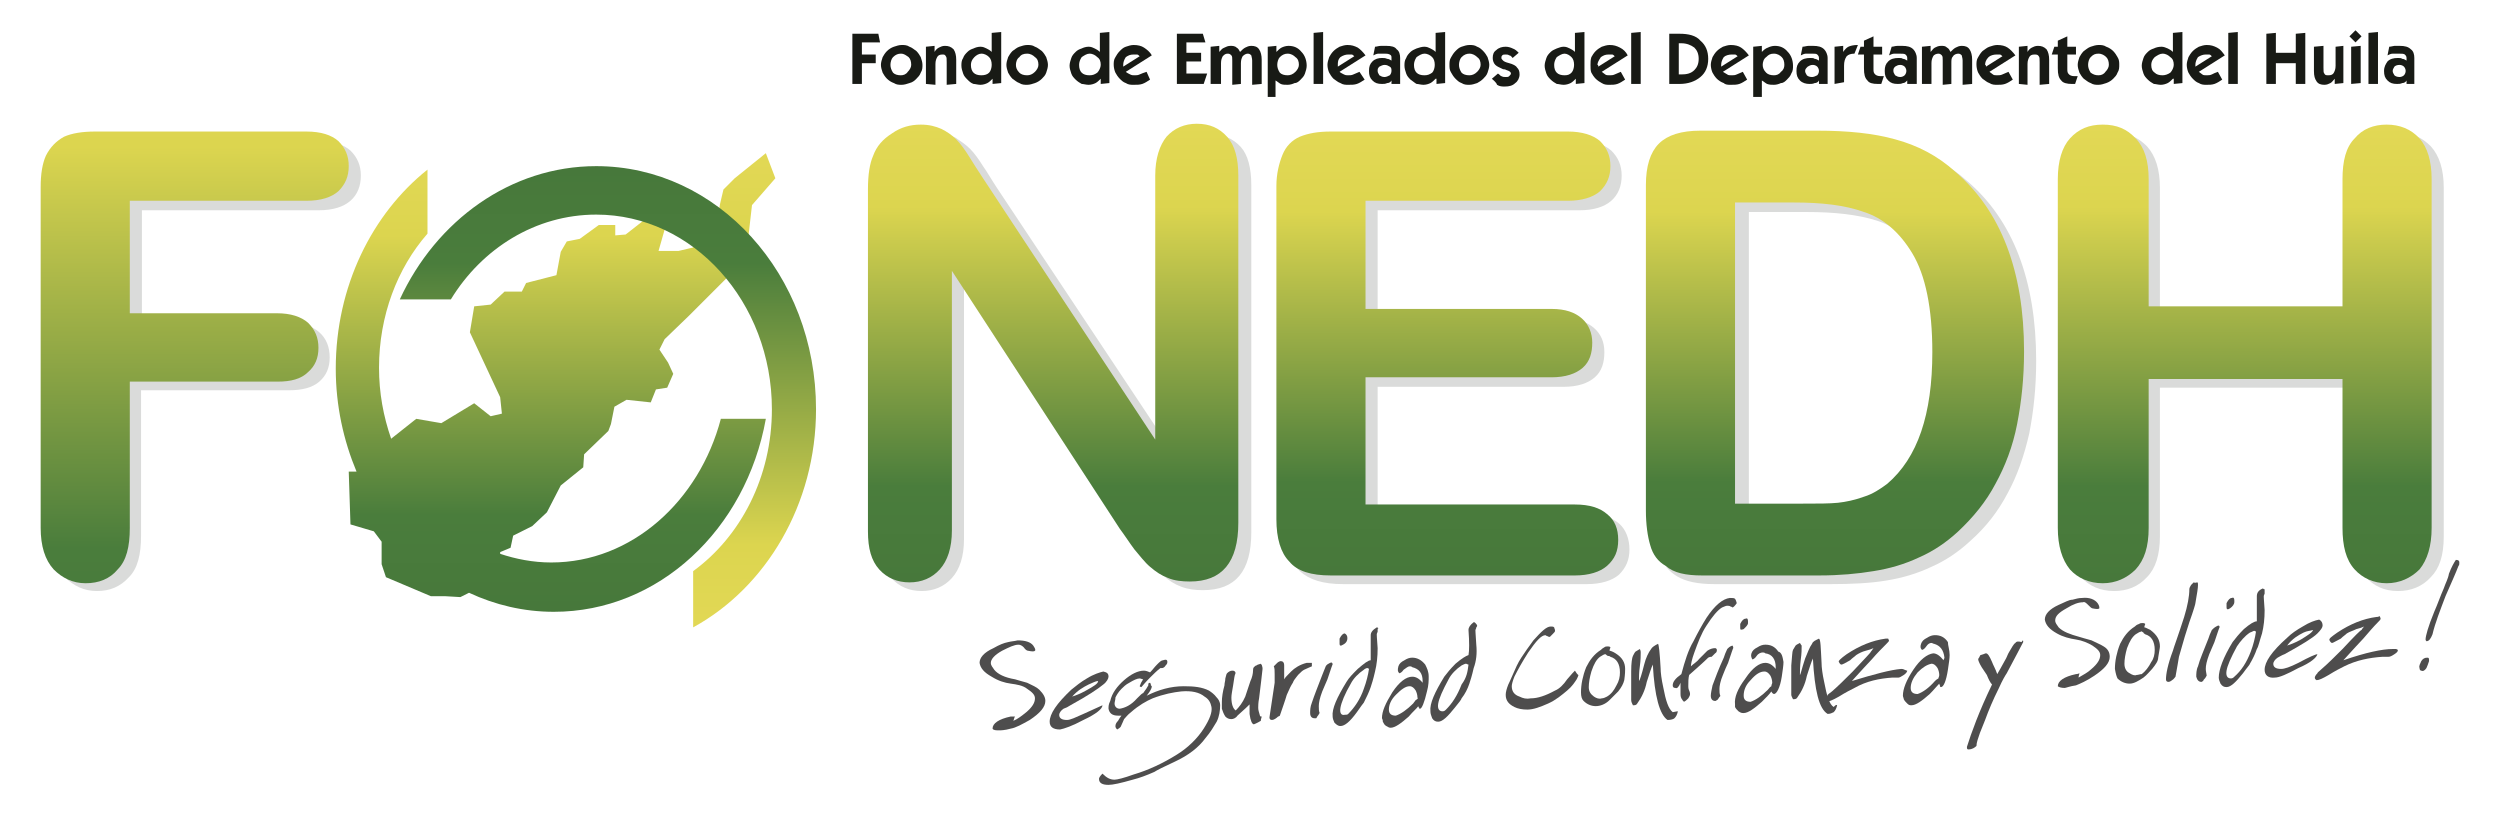 <?xml version="1.0" encoding="utf-8"?>
<!-- Generator: Adobe Illustrator 22.0.1, SVG Export Plug-In . SVG Version: 6.00 Build 0)  -->
<svg version="1.1" id="Capa_1" xmlns="http://www.w3.org/2000/svg" xmlns:xlink="http://www.w3.org/1999/xlink" x="0px" y="0px"
	 viewBox="0 0 288.9 94.3" style="enable-background:new 0 0 288.9 94.3;" xml:space="preserve">
<style type="text/css">
	.st0{fill-rule:evenodd;clip-rule:evenodd;fill:#DADBDA;}
	.st1{fill-rule:evenodd;clip-rule:evenodd;fill:url(#SVGID_1_);}
	.st2{fill-rule:evenodd;clip-rule:evenodd;fill:url(#SVGID_2_);}
	.st3{fill-rule:evenodd;clip-rule:evenodd;fill:url(#SVGID_3_);}
	.st4{fill-rule:evenodd;clip-rule:evenodd;fill:url(#SVGID_4_);}
	.st5{fill-rule:evenodd;clip-rule:evenodd;fill:url(#SVGID_5_);}
	.st6{fill-rule:evenodd;clip-rule:evenodd;fill:url(#SVGID_6_);}
	.st7{fill-rule:evenodd;clip-rule:evenodd;fill:url(#SVGID_7_);}
	.st8{fill-rule:evenodd;clip-rule:evenodd;fill:#181A15;}
	.st9{fill-rule:evenodd;clip-rule:evenodd;fill:#4E4D4D;}
</style>
<g id="Fonedh_1_">
	<g>
		<path class="st0" d="M6,22.6V62c0,2.1,0.5,3.7,1.5,4.7c1,1,2.2,1.6,3.7,1.6c1.5,0,2.7-0.5,3.7-1.6c1-1,1.4-2.6,1.4-4.8V45.1h17.1
			c1.5,0,2.7-0.3,3.5-1c0.8-0.7,1.2-1.6,1.2-2.8s-0.4-2.2-1.2-2.9c-0.8-0.7-1.9-1.1-3.5-1.1H16.4V24.3h20.4l0,0
			c1.7,0,2.9-0.4,3.7-1.1c0.8-0.7,1.2-1.7,1.2-2.9c0-1.2-0.4-2.1-1.2-2.9c-0.8-0.7-2-1.1-3.7-1.1H12.4c-1.5,0-2.7,0.2-3.6,0.6
			c-0.9,0.4-1.6,1.1-2.1,2.1C6.3,20,6,21.1,6,22.6z"/>
		<path class="st0" d="M101.7,22.9v39.5c0,1.9,0.4,3.4,1.3,4.4c0.9,1,2.1,1.5,3.5,1.5c1.4,0,2.6-0.5,3.5-1.5c0.9-1,1.4-2.5,1.4-4.5
			v-30l19.5,29.8c0.5,0.8,1.1,1.6,1.7,2.4c0.6,0.8,1.2,1.5,1.8,2c0.7,0.6,1.3,1,2.1,1.3c0.8,0.3,1.6,0.4,2.5,0.4
			c3.8,0,5.6-2.2,5.6-6.7V21.4c0-2-0.4-3.5-1.2-4.4c-0.9-1-2.1-1.5-3.5-1.5c-1.4,0-2.6,0.5-3.4,1.5c-0.9,1-1.3,2.5-1.3,4.4v30.4
			l-20-30.1l0,0c-0.6-0.9-1.1-1.8-1.6-2.5c-0.5-0.8-1-1.5-1.5-2c-0.5-0.5-1.1-0.9-1.7-1.3c-0.7-0.3-1.5-0.4-2.4-0.4
			c-1.2,0-2.3,0.4-3.3,1c-1,0.7-1.8,1.5-2.2,2.6C101.9,20,101.7,21.2,101.7,22.9z"/>
		<path class="st0" d="M155.2,67.5h28.2c1.6,0,2.9-0.4,3.7-1.1c0.8-0.8,1.2-1.7,1.2-2.9c0-1.2-0.4-2.3-1.2-3
			c-0.8-0.7-2.1-1.1-3.7-1.1h-24.2V44.7h21.5c1.6,0,2.8-0.4,3.6-1.1c0.8-0.7,1.1-1.7,1.1-2.9c0-1.2-0.4-2.1-1.2-2.8
			c-0.8-0.7-2-1.1-3.5-1.1h-21.5V24.3h23.3l0,0c1.7,0,2.9-0.4,3.7-1.1c0.8-0.7,1.2-1.7,1.2-2.9c0-1.2-0.4-2.1-1.2-2.9
			c-0.8-0.7-2-1.1-3.7-1.1h-27.4c-1.5,0-2.6,0.2-3.6,0.6c-1,0.4-1.6,1.1-2.1,2.1c-0.5,1-0.7,2.2-0.7,3.6v38.5c0,2.2,0.5,3.9,1.5,4.9
			C151.3,67,152.9,67.5,155.2,67.5z"/>
		<path class="st0" d="M198.1,67.5h13.5c2.3,0,4.5-0.1,6.3-0.4c1.9-0.3,3.6-0.8,5.3-1.6c1.6-0.7,3.1-1.7,4.5-3
			c1.8-1.6,3.2-3.4,4.3-5.5c1.1-2,1.9-4.3,2.5-6.9c0.5-2.6,0.8-5.3,0.8-8.4c0-9.3-2.7-16.3-8-20.8c-2-1.8-4.3-3-6.8-3.7
			c-2.5-0.6-5.5-1-9.1-1h-13.5c-2.3,0-3.9,0.5-4.9,1.5c-1,1-1.5,2.6-1.5,4.8v37.6c0,1.7,0.1,3,0.4,4.1c0.3,1,0.9,1.8,1.9,2.4
			C194.8,67.2,196.2,67.5,198.1,67.5L198.1,67.5z M201.9,24.5h6.9c3.2,0,5.9,0.3,8.1,1c2.2,0.7,4.1,2.3,5.7,4.8
			c1.5,2.5,2.3,6.3,2.3,11.4c0,7.2-1.7,12.2-5.2,15.2c-0.8,0.7-1.7,1.2-2.7,1.6c-1.1,0.4-2,0.6-3,0.7c-1,0.1-2.3,0.1-4.1,0.1h-7.8
			V24.5z"/>
		<path class="st0" d="M282.4,62V21.7c0-2.1-0.5-3.7-1.5-4.8c-1-1-2.2-1.6-3.8-1.6c-1.5,0-2.8,0.5-3.7,1.6c-1,1.1-1.4,2.6-1.4,4.7
			v14.7h-22.4V21.7l0,0c0-2.1-0.5-3.7-1.5-4.8c-1-1-2.2-1.6-3.8-1.6c-1.6,0-2.8,0.5-3.8,1.6c-0.9,1.1-1.4,2.6-1.4,4.7V62
			c0,2.1,0.5,3.7,1.4,4.7c0.9,1,2.2,1.6,3.8,1.6c1.5,0,2.8-0.5,3.8-1.6c1-1,1.5-2.6,1.5-4.7V44.8H272V62c0,2.1,0.5,3.7,1.4,4.7
			c0.9,1,2.1,1.6,3.7,1.6c1.5,0,2.8-0.5,3.8-1.6C281.9,65.7,282.4,64.2,282.4,62z"/>
		<linearGradient id="SVGID_1_" gradientUnits="userSpaceOnUse" x1="22.505" y1="79.27" x2="22.505" y2="3.302">
			<stop  offset="0" style="stop-color:#47783B"/>
			<stop  offset="0.21" style="stop-color:#4A7D3C"/>
			<stop  offset="0.82" style="stop-color:#DCD54F"/>
			<stop  offset="1" style="stop-color:#E2D855"/>
		</linearGradient>
		<path class="st1" d="M4.7,21.6V61c0,2.1,0.5,3.7,1.5,4.8c1,1,2.2,1.6,3.7,1.6c1.5,0,2.8-0.5,3.7-1.6c1-1,1.4-2.6,1.4-4.8V44.1
			h17.1c1.5,0,2.7-0.3,3.5-1.1c0.8-0.7,1.2-1.6,1.2-2.8c0-1.2-0.4-2.1-1.2-2.9c-0.8-0.7-2-1.1-3.6-1.1H15V23.2h20.4l0,0
			c1.7,0,2.9-0.4,3.7-1.1c0.8-0.8,1.2-1.7,1.2-2.9c0-1.2-0.4-2.1-1.2-2.9c-0.8-0.7-2-1.1-3.7-1.1H11c-1.5,0-2.7,0.2-3.6,0.6
			C6.5,16.3,5.8,17,5.3,18C4.9,18.9,4.7,20.1,4.7,21.6z"/>
		<linearGradient id="SVGID_2_" gradientUnits="userSpaceOnUse" x1="121.709" y1="67.32" x2="121.709" y2="14.377">
			<stop  offset="0" style="stop-color:#47783B"/>
			<stop  offset="0.21" style="stop-color:#4A7D3C"/>
			<stop  offset="0.82" style="stop-color:#DCD54F"/>
			<stop  offset="1" style="stop-color:#E2D855"/>
		</linearGradient>
		<path class="st2" d="M100.3,21.9v39.5c0,2,0.4,3.4,1.3,4.4c0.9,1,2.1,1.5,3.5,1.5c1.4,0,2.6-0.5,3.5-1.5c0.9-1,1.4-2.5,1.4-4.5
			v-30l19.4,29.8c0.6,0.8,1.1,1.6,1.7,2.4c0.6,0.7,1.2,1.5,1.8,2c0.7,0.6,1.3,1,2.1,1.3c0.7,0.3,1.6,0.4,2.5,0.4
			c3.7,0,5.6-2.2,5.6-6.8V20.3c0-2-0.4-3.5-1.3-4.5c-0.9-1-2-1.5-3.5-1.5c-1.4,0-2.6,0.5-3.5,1.5c-0.8,1-1.3,2.5-1.3,4.5v30.5
			l-19.9-30.2l0,0c-0.6-0.9-1.1-1.7-1.6-2.5c-0.5-0.8-1-1.5-1.5-2c-0.5-0.5-1.1-0.9-1.7-1.2c-0.7-0.3-1.4-0.5-2.4-0.5
			c-1.2,0-2.3,0.3-3.3,1c-1.1,0.7-1.8,1.5-2.2,2.6C100.5,18.9,100.3,20.2,100.3,21.9z"/>
		<linearGradient id="SVGID_3_" gradientUnits="userSpaceOnUse" x1="167.153" y1="66.458" x2="167.153" y2="15.252">
			<stop  offset="0" style="stop-color:#47783B"/>
			<stop  offset="0.21" style="stop-color:#4A7D3C"/>
			<stop  offset="0.82" style="stop-color:#DCD54F"/>
			<stop  offset="1" style="stop-color:#E2D855"/>
		</linearGradient>
		<path class="st3" d="M153.8,66.5H182c1.6,0,2.9-0.4,3.7-1.1c0.9-0.8,1.3-1.7,1.3-3c0-1.3-0.4-2.3-1.3-3c-0.8-0.7-2-1.1-3.7-1.1
			h-24.2V43.6h21.5c1.6,0,2.8-0.4,3.6-1.1c0.8-0.7,1.1-1.7,1.1-2.9c0-1.1-0.4-2.1-1.2-2.8c-0.8-0.7-1.9-1.1-3.5-1.1h-21.5V23.2h23.4
			l0,0c1.6,0,2.9-0.4,3.7-1.1c0.8-0.8,1.2-1.7,1.2-2.9c0-1.2-0.4-2.1-1.2-2.9c-0.8-0.7-2.1-1.1-3.7-1.1h-27.4
			c-1.5,0-2.6,0.2-3.6,0.6c-0.9,0.4-1.6,1.1-2,2.1c-0.4,1-0.7,2.2-0.7,3.6v38.5c0,2.2,0.5,3.9,1.5,4.9
			C149.9,66,151.5,66.5,153.8,66.5z"/>
		<linearGradient id="SVGID_4_" gradientUnits="userSpaceOnUse" x1="212.026" y1="66.458" x2="212.026" y2="15.252">
			<stop  offset="0" style="stop-color:#47783B"/>
			<stop  offset="0.21" style="stop-color:#4A7D3C"/>
			<stop  offset="0.82" style="stop-color:#DCD54F"/>
			<stop  offset="1" style="stop-color:#E2D855"/>
		</linearGradient>
		<path class="st4" d="M196.7,66.5h13.5c2.4,0,4.5-0.2,6.3-0.5c1.9-0.3,3.6-0.8,5.3-1.6c1.6-0.7,3.1-1.7,4.5-3
			c1.7-1.6,3.2-3.4,4.3-5.5c1.1-2,2-4.3,2.5-6.9c0.5-2.6,0.8-5.3,0.8-8.4c0-9.3-2.7-16.3-8-20.8c-2-1.8-4.3-3-6.9-3.7
			c-2.5-0.7-5.5-1-9-1h-13.5c-2.2,0-3.8,0.5-4.8,1.5c-1,1-1.5,2.6-1.5,4.8v37.6c0,1.6,0.2,3,0.5,4c0.3,1.1,0.9,1.9,1.8,2.4
			C193.4,66.2,194.8,66.5,196.7,66.5L196.7,66.5z M200.5,23.4h6.8c3.2,0,5.9,0.3,8.1,1.1c2.2,0.7,4.1,2.3,5.6,4.8
			c1.5,2.5,2.3,6.3,2.3,11.4c0,7.2-1.7,12.2-5.2,15.2c-0.8,0.6-1.7,1.2-2.7,1.5c-1.1,0.4-2.1,0.6-3,0.7c-1,0.1-2.3,0.1-4.1,0.1h-7.8
			V23.4z"/>
		<linearGradient id="SVGID_5_" gradientUnits="userSpaceOnUse" x1="259.467" y1="67.32" x2="259.467" y2="14.377">
			<stop  offset="0" style="stop-color:#47783B"/>
			<stop  offset="0.21" style="stop-color:#4A7D3C"/>
			<stop  offset="0.82" style="stop-color:#DCD54F"/>
			<stop  offset="1" style="stop-color:#E2D855"/>
		</linearGradient>
		<path class="st5" d="M281,61V20.7c0-2.1-0.5-3.7-1.4-4.7c-1-1.1-2.3-1.6-3.8-1.6c-1.5,0-2.8,0.5-3.7,1.6c-1,1-1.4,2.6-1.4,4.7
			v14.7h-22.4V20.7l0,0c0-2.1-0.5-3.7-1.5-4.7c-1-1.1-2.2-1.6-3.8-1.6c-1.6,0-2.8,0.5-3.8,1.6c-0.9,1-1.4,2.6-1.4,4.7V61
			c0,2.1,0.5,3.7,1.4,4.8c0.9,1,2.2,1.6,3.8,1.6c1.5,0,2.8-0.6,3.8-1.6c1-1.1,1.5-2.6,1.5-4.8V43.8h22.4V61c0,2.1,0.4,3.7,1.4,4.8
			c0.9,1,2.2,1.6,3.7,1.6c1.5,0,2.8-0.6,3.8-1.6C280.5,64.7,281,63.1,281,61z"/>
		<linearGradient id="SVGID_6_" gradientUnits="userSpaceOnUse" x1="64.158" y1="70.604" x2="64.158" y2="17.712">
			<stop  offset="0" style="stop-color:#47783B"/>
			<stop  offset="0.21" style="stop-color:#4A7D3C"/>
			<stop  offset="0.82" style="stop-color:#DCD54F"/>
			<stop  offset="1" style="stop-color:#E2D855"/>
		</linearGradient>
		<path class="st6" d="M63.7,65c-2.1,0-4.1-0.4-5.9-1l0-0.2l1.2-0.5l0.3-1.4l2.2-1.1l1.7-1.6l1.6-3.1l2.6-2.1l0.1-1.5l2.8-2.7
			l0.3-0.8l0.4-2l1.4-0.8l2.8,0.3l0.6-1.5l1.3-0.2l0.7-1.6l-0.6-1.3l-1-1.5l0.6-1.2l2.8-2.7l4-4l2.3-2.3l0.6-3l0.4-3.5l2.7-3.1
			l-1.1-2.9l-3.6,2.9l-1.3,1.3l-0.4,1.7l-0.3,1.9l-2.8,3.1L78.4,29l-2.3,0l0.8-2.8l-2.3-0.9l-2.3,1.8l-1.2,0.1v-1.2l-1.9,0L67,27.6
			l-1.5,0.3l-0.7,1.2l-0.5,2.7l-3.5,0.9l-0.5,1h-2l-1.6,1.5l-1.9,0.2l-0.5,3l3.5,7.5l0.2,1.9l-1.3,0.3l-1.9-1.5L51,48.9l-2.9-0.5
			l-2.9,2.3c-0.9-2.6-1.4-5.3-1.4-8.2c0-6,2.1-11.5,5.6-15.5v-7.4c-6.4,5.1-10.6,13.5-10.6,23v0c0,4.3,0.9,8.3,2.4,11.9h-0.9
			l0.2,6.1l2.7,0.8l0.9,1.2v2.6l0.5,1.5l5.2,2.2l1.7,0l1.7,0.1l1-0.5c3,1.4,6.3,2.2,9.8,2.2c12.1,0,22.2-9.5,24.5-22.3h-5.2
			C80.8,57.9,73,65,63.7,65z"/>
		<linearGradient id="SVGID_7_" gradientUnits="userSpaceOnUse" x1="70.275" y1="72.544" x2="70.275" y2="19.182">
			<stop  offset="0" style="stop-color:#E2D855"/>
			<stop  offset="0.18" style="stop-color:#DCD54F"/>
			<stop  offset="0.79" style="stop-color:#4A7D3C"/>
			<stop  offset="1" style="stop-color:#47783B"/>
		</linearGradient>
		<path class="st7" d="M46.2,34.6L46.2,34.6h5.9c3.6-5.9,9.8-9.8,16.8-9.8c11.2,0,20.3,10.1,20.3,22.5c0,7.8-3.6,14.7-9.1,18.7v6.5
			c8.4-4.6,14.2-14.2,14.2-25.2c0-15.6-11.4-28.1-25.4-28.1l0,0C59,19.2,50.4,25.5,46.2,34.6z"/>
		<polygon class="st8" points="98.5,9.7 98.5,3.9 101.5,3.9 101.7,4.9 99.6,4.9 99.6,6.3 101.2,6.3 101.2,7.3 99.6,7.3 99.6,9.7 		
			"/>
		<path class="st8" d="M102.9,7.5c0,0.3,0.1,0.6,0.3,0.9c0.2,0.2,0.5,0.3,0.9,0.3c0.3,0,0.6-0.1,0.8-0.4c0.2-0.2,0.4-0.5,0.4-0.8
			c0-0.4-0.1-0.7-0.3-0.9c-0.3-0.2-0.5-0.4-0.9-0.4c-0.3,0-0.6,0.1-0.9,0.4C103,6.8,102.9,7.2,102.9,7.5L102.9,7.5z M101.8,7.5
			c0-0.3,0.1-0.6,0.2-0.9c0.1-0.2,0.3-0.5,0.5-0.7c0.2-0.2,0.5-0.4,0.8-0.5c0.3-0.1,0.6-0.2,0.9-0.2c0.3,0,0.6,0,0.9,0.2
			c0.3,0.1,0.5,0.3,0.8,0.5c0.2,0.2,0.4,0.5,0.5,0.7c0.1,0.3,0.2,0.6,0.2,0.9c0,0.3,0,0.6-0.2,0.9c-0.1,0.3-0.3,0.5-0.5,0.7
			c-0.2,0.2-0.4,0.4-0.8,0.5c-0.3,0.1-0.6,0.2-0.9,0.2c-0.3,0-0.6,0-0.9-0.2c-0.3-0.1-0.6-0.3-0.8-0.5c-0.2-0.2-0.4-0.5-0.5-0.7
			C101.9,8.1,101.8,7.8,101.8,7.5z"/>
		<path class="st8" d="M107,9.7V5.4l1-0.1V6c0.1-0.2,0.3-0.4,0.5-0.5c0.2-0.1,0.4-0.2,0.7-0.2c0.4,0,0.7,0.1,1,0.4
			c0.2,0.3,0.3,0.7,0.3,1.2v2.8l-1.1,0.1V7.2c0-0.4,0-0.6-0.1-0.7c-0.1-0.2-0.2-0.2-0.4-0.2c-0.3,0-0.5,0.1-0.6,0.3
			c-0.1,0.2-0.2,0.4-0.2,0.8v2.4L107,9.7z"/>
		<path class="st8" d="M112.2,7.5c0,0.4,0.1,0.7,0.3,0.9c0.2,0.2,0.5,0.3,0.9,0.3c0.4,0,0.7-0.1,0.9-0.3c0.2-0.2,0.3-0.6,0.3-0.9
			c0-0.4-0.1-0.7-0.3-0.9c-0.2-0.2-0.5-0.4-0.9-0.4c-0.3,0-0.6,0.2-0.8,0.4C112.3,6.9,112.2,7.2,112.2,7.5L112.2,7.5z M114.7,9.1
			c-0.2,0.2-0.4,0.4-0.6,0.5c-0.2,0.1-0.5,0.2-0.8,0.2c-0.3,0-0.6-0.1-0.8-0.1c-0.3-0.1-0.5-0.3-0.7-0.5c-0.2-0.2-0.4-0.4-0.5-0.7
			c-0.1-0.3-0.2-0.6-0.2-0.9c0-0.3,0-0.6,0.2-0.9c0.1-0.3,0.3-0.5,0.5-0.7c0.2-0.2,0.4-0.3,0.7-0.4c0.2-0.1,0.5-0.2,0.8-0.2
			c0.3,0,0.5,0.1,0.7,0.2c0.2,0.1,0.4,0.2,0.6,0.4V3.8l1.1-0.1v5.9l-1,0.1V9.1z"/>
		<path class="st8" d="M117.4,7.5c0,0.3,0.1,0.6,0.4,0.9c0.2,0.2,0.5,0.3,0.9,0.3c0.3,0,0.6-0.1,0.9-0.4c0.2-0.2,0.4-0.5,0.4-0.8
			c0-0.4-0.1-0.7-0.4-0.9c-0.2-0.2-0.5-0.4-0.9-0.4c-0.4,0-0.7,0.1-0.9,0.4C117.5,6.8,117.4,7.2,117.4,7.5L117.4,7.5z M116.3,7.5
			c0-0.3,0.1-0.6,0.2-0.9c0.1-0.2,0.3-0.5,0.5-0.7c0.3-0.2,0.5-0.4,0.8-0.5c0.3-0.1,0.6-0.2,0.9-0.2c0.3,0,0.6,0,0.9,0.2
			c0.3,0.1,0.5,0.3,0.8,0.5c0.2,0.2,0.4,0.5,0.5,0.7c0.1,0.3,0.2,0.6,0.2,0.9c0,0.3-0.1,0.6-0.2,0.9c-0.1,0.3-0.3,0.5-0.5,0.7
			c-0.2,0.2-0.5,0.4-0.8,0.5c-0.3,0.1-0.6,0.2-0.9,0.2c-0.3,0-0.6,0-0.9-0.2c-0.3-0.1-0.5-0.3-0.8-0.5c-0.2-0.2-0.4-0.5-0.5-0.7
			C116.4,8.1,116.3,7.8,116.3,7.5z"/>
		<path class="st8" d="M124.7,7.5c0,0.4,0.1,0.7,0.3,0.9c0.2,0.2,0.5,0.3,0.9,0.3c0.4,0,0.6-0.1,0.9-0.3c0.2-0.2,0.4-0.6,0.4-0.9
			c0-0.4-0.1-0.7-0.4-0.9c-0.2-0.2-0.5-0.4-0.9-0.4c-0.3,0-0.6,0.2-0.9,0.4C124.8,6.9,124.7,7.2,124.7,7.5L124.7,7.5z M127.2,9.1
			c-0.2,0.2-0.4,0.4-0.6,0.5c-0.2,0.1-0.5,0.2-0.8,0.2c-0.3,0-0.6-0.1-0.8-0.1c-0.2-0.1-0.5-0.3-0.7-0.5c-0.2-0.2-0.4-0.4-0.5-0.7
			c-0.1-0.3-0.2-0.6-0.2-0.9c0-0.3,0.1-0.6,0.2-0.9c0.1-0.3,0.3-0.5,0.5-0.7c0.2-0.2,0.4-0.3,0.7-0.4c0.2-0.1,0.5-0.2,0.8-0.2
			c0.3,0,0.5,0.1,0.7,0.2c0.2,0.1,0.4,0.2,0.6,0.4V3.8l1.1-0.1v5.9l-1,0.1V9.1z"/>
		<path class="st8" d="M132.9,9.2c-0.3,0.2-0.6,0.4-0.9,0.5c-0.3,0.1-0.6,0.1-1,0.1c-0.3,0-0.6,0-0.9-0.2c-0.3-0.1-0.5-0.3-0.7-0.5
			c-0.2-0.2-0.4-0.5-0.5-0.7c-0.1-0.2-0.2-0.6-0.2-0.9c0-0.3,0-0.6,0.2-0.9c0.1-0.2,0.3-0.5,0.5-0.7c0.2-0.2,0.4-0.4,0.7-0.5
			c0.3-0.1,0.6-0.2,0.9-0.2c0.5,0,0.9,0.1,1.2,0.3c0.3,0.2,0.7,0.5,0.9,0.9l-3,1.9c0.1,0.1,0.3,0.2,0.5,0.3c0.2,0.1,0.3,0.1,0.5,0.1
			c0.2,0,0.4,0,0.6-0.1c0.2-0.1,0.5-0.2,0.8-0.3L132.9,9.2L132.9,9.2z M129.8,7.7l1.9-1.2c-0.1-0.1-0.2-0.2-0.3-0.2
			c-0.1,0-0.3,0-0.4,0c-0.4,0-0.6,0.1-0.9,0.3c-0.2,0.3-0.3,0.6-0.3,0.9C129.8,7.5,129.8,7.6,129.8,7.7
			C129.8,7.6,129.8,7.7,129.8,7.7z"/>
		<polygon class="st8" points="136,9.7 136,3.9 139,3.9 139.3,4.9 137.1,4.9 137.1,6.1 138.8,6.1 138.8,7.1 137.1,7.1 137.1,8.5 
			139.5,8.5 139.1,9.7 		"/>
		<path class="st8" d="M139.9,9.7V5.4l1-0.1V6c0.2-0.2,0.3-0.4,0.6-0.5c0.2-0.1,0.4-0.2,0.7-0.2c0.2,0,0.5,0,0.7,0.2
			c0.2,0.1,0.3,0.3,0.4,0.5c0.2-0.2,0.4-0.4,0.6-0.5c0.2-0.1,0.4-0.2,0.7-0.2c0.4,0,0.7,0.1,0.9,0.4c0.2,0.3,0.3,0.7,0.3,1.2v2.8
			l-1.1,0.1V7c0-0.3-0.1-0.5-0.1-0.6c-0.1-0.1-0.2-0.2-0.4-0.2c-0.2,0-0.4,0.1-0.6,0.3c-0.1,0.2-0.2,0.4-0.2,0.8v2.4l-1,0.1V7
			c0-0.3,0-0.5-0.1-0.6c-0.1-0.1-0.2-0.2-0.4-0.2c-0.3,0-0.4,0.1-0.6,0.3c-0.1,0.2-0.2,0.4-0.2,0.8v2.4L139.9,9.7z"/>
		<path class="st8" d="M147.6,7.5c0,0.3,0.1,0.6,0.3,0.9c0.2,0.2,0.5,0.3,0.9,0.3c0.3,0,0.6-0.1,0.9-0.4c0.2-0.2,0.4-0.5,0.4-0.8
			c0-0.4-0.1-0.7-0.4-0.9c-0.2-0.2-0.5-0.4-0.9-0.4c-0.3,0-0.6,0.1-0.9,0.4C147.7,6.8,147.6,7.2,147.6,7.5L147.6,7.5z M146.5,11.2
			V5.4l1-0.1V6c0.2-0.2,0.4-0.4,0.6-0.5c0.2-0.1,0.5-0.2,0.8-0.2c0.6,0,1.1,0.2,1.5,0.7c0.4,0.4,0.6,1,0.6,1.6
			c0,0.3-0.1,0.6-0.2,0.9c-0.1,0.3-0.3,0.5-0.5,0.7c-0.2,0.2-0.4,0.4-0.7,0.4c-0.2,0.1-0.5,0.2-0.8,0.2c-0.3,0-0.6,0-0.8-0.1
			c-0.2-0.1-0.4-0.3-0.6-0.4v1.9L146.5,11.2z"/>
		<polygon class="st8" points="151.8,9.7 151.8,3.8 152.9,3.7 152.9,9.7 		"/>
		<path class="st8" d="M157.7,9.2c-0.3,0.2-0.6,0.4-0.9,0.5c-0.3,0.1-0.6,0.1-1,0.1c-0.3,0-0.6,0-0.9-0.2c-0.3-0.1-0.5-0.3-0.8-0.5
			c-0.2-0.2-0.4-0.5-0.5-0.7c-0.1-0.2-0.2-0.6-0.2-0.9c0-0.3,0.1-0.6,0.2-0.9c0.1-0.2,0.3-0.5,0.5-0.7c0.2-0.2,0.5-0.4,0.7-0.5
			c0.3-0.1,0.6-0.2,0.9-0.2c0.5,0,0.8,0.1,1.2,0.3c0.3,0.2,0.6,0.5,0.9,0.9l-3,1.9c0.1,0.1,0.3,0.2,0.5,0.3c0.2,0.1,0.3,0.1,0.5,0.1
			c0.2,0,0.4,0,0.6-0.1c0.2-0.1,0.5-0.2,0.7-0.3L157.7,9.2L157.7,9.2z M154.6,7.7l1.9-1.2c-0.1-0.1-0.2-0.2-0.3-0.2
			c-0.1,0-0.2,0-0.4,0c-0.3,0-0.6,0.1-0.9,0.3c-0.3,0.3-0.3,0.6-0.3,0.9C154.6,7.5,154.6,7.6,154.6,7.7
			C154.6,7.6,154.6,7.7,154.6,7.7z"/>
		<path class="st8" d="M159.2,8.2c0,0.2,0.1,0.3,0.2,0.5c0.2,0.1,0.3,0.2,0.6,0.2c0.2,0,0.4-0.1,0.6-0.2c0.1-0.1,0.2-0.3,0.2-0.5
			c0-0.2,0-0.4-0.2-0.5c-0.2-0.1-0.3-0.2-0.6-0.2c-0.2,0-0.4,0.1-0.6,0.2C159.2,7.9,159.2,8,159.2,8.2L159.2,8.2z M160.8,9.7V9.3
			c-0.1,0.2-0.3,0.3-0.5,0.3c-0.2,0.1-0.4,0.1-0.6,0.1c-0.5,0-0.8-0.1-1.1-0.4c-0.3-0.3-0.4-0.6-0.4-1.1c0-0.5,0.1-0.8,0.4-1.1
			c0.3-0.3,0.7-0.4,1.1-0.4c0.2,0,0.4,0,0.6,0.1c0.2,0,0.3,0.1,0.5,0.2V6.7c0-0.2,0-0.3-0.2-0.4c-0.2-0.1-0.4-0.1-0.6-0.1
			c-0.3,0-0.5,0-0.7,0c-0.2,0-0.4,0.1-0.6,0.2l0.2-1c0.2,0,0.4-0.1,0.7-0.1c0.2,0,0.4,0,0.6,0c0.6,0,1,0.1,1.2,0.4
			c0.3,0.2,0.4,0.6,0.4,1v3L160.8,9.7z"/>
		<path class="st8" d="M163.4,7.5c0,0.4,0.1,0.7,0.3,0.9c0.2,0.2,0.5,0.3,0.9,0.3c0.4,0,0.6-0.1,0.9-0.3c0.2-0.2,0.3-0.6,0.3-0.9
			c0-0.4-0.1-0.7-0.3-0.9c-0.2-0.2-0.5-0.4-0.9-0.4c-0.3,0-0.6,0.2-0.9,0.4C163.5,6.9,163.4,7.2,163.4,7.5L163.4,7.5z M165.9,9.1
			c-0.2,0.2-0.4,0.4-0.6,0.5c-0.2,0.1-0.5,0.2-0.8,0.2c-0.3,0-0.6-0.1-0.8-0.1c-0.2-0.1-0.4-0.3-0.7-0.5c-0.2-0.2-0.4-0.4-0.5-0.7
			c-0.1-0.3-0.2-0.6-0.2-0.9c0-0.3,0-0.6,0.2-0.9c0.1-0.3,0.3-0.5,0.5-0.7c0.2-0.2,0.5-0.3,0.7-0.4c0.3-0.1,0.6-0.2,0.9-0.2
			c0.3,0,0.5,0.1,0.7,0.2c0.2,0.1,0.4,0.2,0.6,0.4V3.8l1.1-0.1v5.9l-1,0.1V9.1z"/>
		<path class="st8" d="M168.6,7.5c0,0.3,0.1,0.6,0.3,0.9c0.2,0.2,0.5,0.3,0.9,0.3c0.3,0,0.6-0.1,0.9-0.4c0.2-0.2,0.4-0.5,0.4-0.8
			c0-0.4-0.1-0.7-0.4-0.9c-0.2-0.2-0.5-0.4-0.9-0.4c-0.3,0-0.6,0.1-0.9,0.4C168.7,6.8,168.6,7.2,168.6,7.5L168.6,7.5z M167.5,7.5
			c0-0.3,0-0.6,0.2-0.9c0.1-0.2,0.3-0.5,0.5-0.7c0.2-0.2,0.4-0.4,0.7-0.5c0.3-0.1,0.6-0.2,0.9-0.2c0.3,0,0.6,0,0.9,0.2
			c0.3,0.1,0.5,0.3,0.7,0.5c0.2,0.2,0.4,0.5,0.5,0.7c0.1,0.3,0.2,0.6,0.2,0.9c0,0.3-0.1,0.6-0.2,0.9c-0.1,0.3-0.3,0.5-0.5,0.7
			c-0.2,0.2-0.5,0.4-0.7,0.5c-0.3,0.1-0.6,0.2-0.9,0.2c-0.3,0-0.6,0-0.9-0.2c-0.3-0.1-0.5-0.3-0.7-0.5c-0.2-0.2-0.4-0.5-0.5-0.7
			C167.5,8.1,167.5,7.8,167.5,7.5z"/>
		<path class="st8" d="M172.4,9.1l0.7-0.6c0.2,0.1,0.3,0.3,0.4,0.3c0.2,0.1,0.3,0.1,0.5,0.1c0.2,0,0.3,0,0.4-0.1
			c0.1-0.1,0.2-0.2,0.2-0.3c0-0.2-0.2-0.3-0.5-0.4c-0.2-0.1-0.3-0.1-0.4-0.1c-0.4-0.2-0.7-0.3-0.9-0.5c-0.2-0.2-0.3-0.5-0.3-0.8
			c0-0.4,0.1-0.7,0.4-0.9c0.3-0.3,0.7-0.4,1.1-0.4c0.3,0,0.6,0.1,0.8,0.2c0.3,0.1,0.5,0.3,0.7,0.5l-0.7,0.6
			c-0.1-0.1-0.2-0.3-0.4-0.3c-0.1-0.1-0.3-0.1-0.4-0.1c-0.2,0-0.3,0-0.4,0.1c-0.1,0.1-0.1,0.2-0.1,0.3c0,0.1,0.1,0.2,0.2,0.3
			c0.1,0.1,0.3,0.2,0.7,0.3c0.4,0.1,0.8,0.3,0.9,0.5c0.2,0.2,0.3,0.4,0.3,0.8c0,0.4-0.2,0.8-0.5,1c-0.3,0.3-0.7,0.4-1.2,0.4
			c-0.3,0-0.6,0-0.9-0.2C172.9,9.5,172.6,9.3,172.4,9.1z"/>
		<path class="st8" d="M179.6,7.5c0,0.4,0.1,0.7,0.3,0.9c0.2,0.2,0.5,0.3,0.9,0.3c0.4,0,0.6-0.1,0.8-0.3c0.2-0.2,0.3-0.6,0.3-0.9
			c0-0.4-0.1-0.7-0.3-0.9c-0.2-0.2-0.5-0.4-0.8-0.4c-0.3,0-0.6,0.2-0.9,0.4C179.7,6.9,179.6,7.2,179.6,7.5L179.6,7.5z M182.1,9.1
			c-0.2,0.2-0.4,0.4-0.6,0.5c-0.2,0.1-0.5,0.2-0.8,0.2c-0.3,0-0.6-0.1-0.8-0.1c-0.2-0.1-0.5-0.3-0.7-0.5c-0.2-0.2-0.4-0.4-0.5-0.7
			c-0.1-0.3-0.2-0.6-0.2-0.9c0-0.3,0.1-0.6,0.2-0.9c0.1-0.3,0.3-0.5,0.5-0.7c0.2-0.2,0.5-0.3,0.7-0.4c0.3-0.1,0.5-0.2,0.8-0.2
			c0.3,0,0.5,0.1,0.7,0.2c0.2,0.1,0.4,0.2,0.6,0.4V3.8l1.1-0.1v5.9l-1,0.1V9.1z"/>
		<path class="st8" d="M187.8,9.2c-0.3,0.2-0.6,0.4-0.9,0.5c-0.3,0.1-0.6,0.1-0.9,0.1c-0.3,0-0.6,0-0.9-0.2
			c-0.2-0.1-0.5-0.3-0.7-0.5c-0.2-0.2-0.4-0.5-0.5-0.7c-0.1-0.2-0.1-0.6-0.1-0.9c0-0.3,0-0.6,0.1-0.9c0.1-0.2,0.3-0.5,0.5-0.7
			c0.2-0.2,0.5-0.4,0.7-0.5c0.3-0.1,0.6-0.2,0.9-0.2c0.5,0,0.8,0.1,1.2,0.3c0.4,0.2,0.7,0.5,0.9,0.9l-3,1.9c0.1,0.1,0.3,0.2,0.4,0.3
			c0.1,0.1,0.3,0.1,0.5,0.1c0.2,0,0.4,0,0.6-0.1c0.2-0.1,0.5-0.2,0.7-0.3L187.8,9.2L187.8,9.2z M184.7,7.7l1.9-1.2
			c-0.1-0.1-0.2-0.2-0.3-0.2c-0.1,0-0.3,0-0.4,0c-0.4,0-0.6,0.1-0.9,0.3c-0.2,0.3-0.4,0.6-0.4,0.9C184.7,7.5,184.7,7.6,184.7,7.7
			C184.7,7.6,184.7,7.7,184.7,7.7z"/>
		<polygon class="st8" points="188.5,9.7 188.5,3.8 189.6,3.7 189.6,9.7 		"/>
		<path class="st8" d="M194,8.6h0.3c0.6,0,1.1-0.1,1.5-0.5c0.3-0.3,0.5-0.7,0.5-1.3c0-0.6-0.2-1-0.5-1.3c-0.4-0.3-0.9-0.5-1.5-0.5
			H194V8.6L194,8.6z M192.9,3.9h1.2c1,0,1.9,0.2,2.4,0.8c0.6,0.5,0.9,1.2,0.9,2.1c0,0.9-0.3,1.6-0.9,2.1c-0.6,0.5-1.4,0.8-2.4,0.8
			h-1.2V3.9z"/>
		<path class="st8" d="M201.9,9.2c-0.3,0.2-0.6,0.4-0.9,0.5c-0.3,0.1-0.6,0.1-1,0.1c-0.3,0-0.6,0-0.8-0.2c-0.3-0.1-0.6-0.3-0.8-0.5
			c-0.2-0.2-0.4-0.5-0.5-0.7c-0.1-0.2-0.2-0.6-0.2-0.9c0-0.3,0.1-0.6,0.2-0.9c0.1-0.2,0.3-0.5,0.5-0.7c0.2-0.2,0.5-0.4,0.7-0.5
			c0.3-0.1,0.6-0.2,0.9-0.2c0.5,0,0.9,0.1,1.2,0.3c0.3,0.2,0.6,0.5,0.9,0.9l-3,1.9c0.2,0.1,0.3,0.2,0.5,0.3c0.1,0.1,0.3,0.1,0.5,0.1
			c0.2,0,0.4,0,0.6-0.1c0.2-0.1,0.5-0.2,0.7-0.3L201.9,9.2L201.9,9.2z M198.9,7.7l1.9-1.2c-0.1-0.1-0.2-0.2-0.3-0.2
			c-0.1,0-0.2,0-0.4,0c-0.3,0-0.7,0.1-0.9,0.3c-0.2,0.3-0.3,0.6-0.3,0.9C198.9,7.5,198.9,7.6,198.9,7.7
			C198.9,7.6,198.9,7.7,198.9,7.7z"/>
		<path class="st8" d="M203.7,7.5c0,0.3,0.1,0.6,0.4,0.9c0.2,0.2,0.5,0.3,0.9,0.3c0.3,0,0.6-0.1,0.8-0.4c0.3-0.2,0.4-0.5,0.4-0.8
			c0-0.4-0.1-0.7-0.3-0.9c-0.2-0.2-0.5-0.4-0.9-0.4c-0.4,0-0.6,0.1-0.9,0.4C203.8,6.8,203.7,7.2,203.7,7.5L203.7,7.5z M202.6,11.2
			V5.4l1-0.1V6c0.2-0.2,0.4-0.4,0.7-0.5c0.2-0.1,0.5-0.2,0.8-0.2c0.6,0,1.1,0.2,1.5,0.7c0.4,0.4,0.6,1,0.6,1.6c0,0.3,0,0.6-0.2,0.9
			c-0.1,0.3-0.3,0.5-0.5,0.7c-0.2,0.2-0.4,0.4-0.7,0.4c-0.2,0.1-0.5,0.2-0.8,0.2c-0.3,0-0.5,0-0.8-0.1c-0.2-0.1-0.4-0.3-0.6-0.4v1.9
			L202.6,11.2z"/>
		<path class="st8" d="M208.6,8.2c0,0.2,0.1,0.3,0.2,0.5c0.1,0.1,0.3,0.2,0.6,0.2c0.2,0,0.4-0.1,0.6-0.2c0.1-0.1,0.2-0.3,0.2-0.5
			c0-0.2-0.1-0.4-0.2-0.5c-0.1-0.1-0.3-0.2-0.5-0.2c-0.3,0-0.4,0.1-0.6,0.2C208.7,7.9,208.6,8,208.6,8.2L208.6,8.2z M210.2,9.7V9.3
			c-0.1,0.2-0.3,0.3-0.5,0.3c-0.2,0.1-0.4,0.1-0.6,0.1c-0.4,0-0.8-0.1-1.1-0.4c-0.3-0.3-0.4-0.6-0.4-1.1c0-0.5,0.1-0.8,0.4-1.1
			c0.3-0.3,0.7-0.4,1.2-0.4c0.2,0,0.4,0,0.5,0.1c0.2,0,0.3,0.1,0.5,0.2V6.7c0-0.2-0.1-0.3-0.2-0.4c-0.1-0.1-0.3-0.1-0.6-0.1
			c-0.3,0-0.5,0-0.7,0c-0.2,0-0.4,0.1-0.6,0.2l0.2-1c0.2,0,0.5-0.1,0.7-0.1c0.2,0,0.4,0,0.5,0c0.6,0,1,0.1,1.3,0.4
			c0.2,0.2,0.4,0.6,0.4,1v3L210.2,9.7z"/>
		<path class="st8" d="M212,9.7V5.4l1-0.1v0.7c0.2-0.3,0.4-0.5,0.6-0.6c0.2-0.1,0.6-0.2,1-0.2h0.1l-0.4,1c-0.4,0-0.7,0.1-0.9,0.3
			c-0.2,0.3-0.3,0.6-0.3,1.1v1.9L212,9.7z"/>
		<path class="st8" d="M217.4,9.7C217.4,9.7,217.3,9.7,217.4,9.7c-0.2,0-0.3,0-0.4,0c-0.6,0-1-0.1-1.2-0.4c-0.3-0.3-0.4-0.7-0.4-1.4
			V6.3h-0.7l0.3-0.9h0.4V4.7l1.1-0.5v1.2h1v0.9h-1v1.6c0,0.4,0,0.5,0.2,0.7c0.1,0.1,0.3,0.2,0.6,0.2c0.1,0,0.2,0,0.2,0
			c0.1,0,0.1,0,0.2,0L217.4,9.7z"/>
		<path class="st8" d="M218.8,8.2c0,0.2,0.1,0.3,0.2,0.5c0.2,0.1,0.3,0.2,0.6,0.2c0.2,0,0.4-0.1,0.5-0.2c0.1-0.1,0.2-0.3,0.2-0.5
			c0-0.2-0.1-0.4-0.2-0.5c-0.1-0.1-0.3-0.2-0.5-0.2c-0.3,0-0.4,0.1-0.6,0.2C218.8,7.9,218.8,8,218.8,8.2L218.8,8.2z M220.4,9.7V9.3
			c-0.2,0.2-0.3,0.3-0.5,0.3c-0.2,0.1-0.4,0.1-0.6,0.1c-0.5,0-0.8-0.1-1.1-0.4c-0.3-0.3-0.4-0.6-0.4-1.1c0-0.5,0.1-0.8,0.4-1.1
			c0.3-0.3,0.7-0.4,1.2-0.4c0.2,0,0.4,0,0.5,0.1c0.2,0,0.3,0.1,0.5,0.2V6.7c0-0.2-0.1-0.3-0.2-0.4c-0.1-0.1-0.4-0.1-0.7-0.1
			c-0.2,0-0.4,0-0.6,0c-0.2,0-0.4,0.1-0.6,0.2l0.3-1c0.2,0,0.4-0.1,0.7-0.1c0.2,0,0.4,0,0.5,0c0.6,0,1,0.1,1.3,0.4
			c0.2,0.2,0.4,0.6,0.4,1v3L220.4,9.7z"/>
		<path class="st8" d="M222.1,9.7V5.4l1-0.1V6c0.2-0.2,0.3-0.4,0.5-0.5c0.2-0.1,0.4-0.2,0.7-0.2c0.3,0,0.5,0,0.7,0.2
			c0.2,0.1,0.3,0.3,0.4,0.5c0.2-0.2,0.4-0.4,0.6-0.5c0.2-0.1,0.4-0.2,0.7-0.2c0.4,0,0.7,0.1,0.9,0.4c0.2,0.3,0.3,0.7,0.3,1.2v2.8
			l-1.1,0.1V7c0-0.3-0.1-0.5-0.1-0.6c-0.1-0.1-0.2-0.2-0.4-0.2c-0.2,0-0.5,0.1-0.6,0.3c-0.2,0.2-0.2,0.4-0.2,0.8v2.4l-1,0.1V7
			c0-0.3,0-0.5-0.1-0.6c-0.1-0.1-0.2-0.2-0.4-0.2c-0.2,0-0.5,0.1-0.6,0.3c-0.1,0.2-0.2,0.4-0.2,0.8v2.4L222.1,9.7z"/>
		<path class="st8" d="M232.6,9.2c-0.3,0.2-0.6,0.4-0.9,0.5c-0.3,0.1-0.6,0.1-0.9,0.1c-0.3,0-0.6,0-0.9-0.2
			c-0.3-0.1-0.5-0.3-0.8-0.5c-0.2-0.2-0.4-0.5-0.5-0.7c-0.1-0.2-0.2-0.6-0.2-0.9c0-0.3,0-0.6,0.2-0.9c0.1-0.2,0.3-0.5,0.5-0.7
			c0.3-0.2,0.5-0.4,0.8-0.5c0.3-0.1,0.6-0.2,0.9-0.2c0.5,0,0.9,0.1,1.2,0.3c0.3,0.2,0.6,0.5,0.9,0.9l-3,1.9c0.1,0.1,0.3,0.2,0.4,0.3
			c0.1,0.1,0.3,0.1,0.5,0.1c0.2,0,0.4,0,0.6-0.1c0.2-0.1,0.5-0.2,0.7-0.3L232.6,9.2L232.6,9.2z M229.5,7.7l1.9-1.2
			c-0.1-0.1-0.2-0.2-0.3-0.2c-0.1,0-0.2,0-0.4,0c-0.3,0-0.7,0.1-0.9,0.3c-0.3,0.3-0.4,0.6-0.4,0.9C229.5,7.5,229.5,7.6,229.5,7.7
			C229.5,7.6,229.5,7.7,229.5,7.7z"/>
		<path class="st8" d="M233.3,9.7V5.4l1-0.1V6c0.1-0.2,0.3-0.4,0.5-0.5c0.2-0.1,0.4-0.2,0.7-0.2c0.4,0,0.7,0.1,1,0.4
			c0.2,0.3,0.3,0.7,0.3,1.2v2.8l-1.1,0.1V7.2c0-0.4,0-0.6-0.1-0.7c-0.1-0.2-0.3-0.2-0.5-0.2c-0.3,0-0.5,0.1-0.6,0.3
			c-0.1,0.2-0.2,0.4-0.2,0.8v2.4L233.3,9.7z"/>
		<path class="st8" d="M239.8,9.7C239.8,9.7,239.8,9.7,239.8,9.7c-0.2,0-0.3,0-0.4,0c-0.5,0-1-0.1-1.2-0.4c-0.3-0.3-0.4-0.7-0.4-1.4
			V6.3h-0.7l0.3-0.9h0.4V4.7l1.1-0.5v1.2h1v0.9h-1v1.6c0,0.4,0,0.5,0.2,0.7c0.1,0.1,0.3,0.2,0.6,0.2c0.1,0,0.2,0,0.2,0
			c0.1,0,0.2,0,0.2,0L239.8,9.7z"/>
		<path class="st8" d="M241.3,7.5c0,0.3,0.1,0.6,0.3,0.9c0.3,0.2,0.5,0.3,0.9,0.3c0.3,0,0.6-0.1,0.8-0.4c0.2-0.2,0.4-0.5,0.4-0.8
			c0-0.4-0.1-0.7-0.3-0.9c-0.2-0.2-0.5-0.4-0.9-0.4c-0.4,0-0.6,0.1-0.9,0.4C241.4,6.8,241.3,7.2,241.3,7.5L241.3,7.5z M240.1,7.5
			c0-0.3,0.1-0.6,0.2-0.9c0.1-0.2,0.3-0.5,0.5-0.7c0.3-0.2,0.5-0.4,0.8-0.5c0.3-0.1,0.6-0.2,0.9-0.2c0.3,0,0.6,0,0.9,0.2
			c0.3,0.1,0.6,0.3,0.8,0.5c0.2,0.2,0.4,0.5,0.5,0.7c0.2,0.3,0.2,0.6,0.2,0.9c0,0.3,0,0.6-0.2,0.9c-0.1,0.3-0.3,0.5-0.5,0.7
			c-0.2,0.2-0.5,0.4-0.8,0.5c-0.3,0.1-0.6,0.2-0.9,0.2c-0.3,0-0.6,0-0.9-0.2c-0.3-0.1-0.5-0.3-0.8-0.5c-0.2-0.2-0.4-0.5-0.5-0.7
			C240.2,8.1,240.1,7.8,240.1,7.5z"/>
		<path class="st8" d="M248.6,7.5c0,0.4,0.1,0.7,0.4,0.9c0.2,0.2,0.5,0.3,0.9,0.3c0.3,0,0.6-0.1,0.9-0.3c0.2-0.2,0.4-0.6,0.4-0.9
			c0-0.4-0.1-0.7-0.4-0.9c-0.2-0.2-0.5-0.4-0.9-0.4c-0.3,0-0.6,0.2-0.9,0.4C248.7,6.9,248.6,7.2,248.6,7.5L248.6,7.5z M251.1,9.1
			c-0.2,0.2-0.4,0.4-0.6,0.5c-0.2,0.1-0.5,0.2-0.8,0.2c-0.3,0-0.6-0.1-0.8-0.1c-0.2-0.1-0.5-0.3-0.7-0.5c-0.2-0.2-0.4-0.4-0.5-0.7
			c-0.1-0.3-0.2-0.6-0.2-0.9c0-0.3,0.1-0.6,0.2-0.9c0.1-0.3,0.3-0.5,0.5-0.7c0.2-0.2,0.4-0.3,0.7-0.4c0.2-0.1,0.5-0.2,0.9-0.2
			c0.2,0,0.5,0.1,0.7,0.2c0.2,0.1,0.4,0.2,0.6,0.4V3.8l1.1-0.1v5.9l-1,0.1V9.1z"/>
		<path class="st8" d="M256.8,9.2c-0.3,0.2-0.6,0.4-0.9,0.5c-0.3,0.1-0.6,0.1-0.9,0.1c-0.3,0-0.6,0-0.9-0.2
			c-0.3-0.1-0.5-0.3-0.7-0.5c-0.2-0.2-0.4-0.5-0.5-0.7c-0.1-0.2-0.2-0.6-0.2-0.9c0-0.3,0.1-0.6,0.2-0.9c0.1-0.2,0.3-0.5,0.5-0.7
			c0.2-0.2,0.5-0.4,0.7-0.5c0.3-0.1,0.6-0.2,0.9-0.2c0.5,0,0.8,0.1,1.2,0.3c0.4,0.2,0.6,0.5,0.9,0.9l-3,1.9c0.1,0.1,0.3,0.2,0.4,0.3
			c0.1,0.1,0.3,0.1,0.5,0.1c0.2,0,0.4,0,0.6-0.1c0.2-0.1,0.4-0.2,0.7-0.3L256.8,9.2L256.8,9.2z M253.7,7.7l1.9-1.2
			c-0.1-0.1-0.2-0.2-0.3-0.2c-0.1,0-0.3,0-0.4,0c-0.3,0-0.6,0.1-0.9,0.3c-0.2,0.3-0.3,0.6-0.3,0.9C253.7,7.5,253.7,7.6,253.7,7.7
			C253.7,7.6,253.7,7.7,253.7,7.7z"/>
		<polygon class="st8" points="257.5,9.7 257.5,3.8 258.6,3.7 258.6,9.7 		"/>
		<polygon class="st8" points="261.9,9.7 261.9,3.9 263,3.8 263,6.1 265.3,6.1 265.3,3.9 266.4,3.8 266.4,9.7 265.3,9.7 265.3,7.3 
			263,7.3 263,9.7 		"/>
		<path class="st8" d="M270.8,5.3v4.3l-1,0.1V9.1c-0.2,0.2-0.3,0.4-0.5,0.5c-0.2,0.1-0.4,0.2-0.7,0.2c-0.4,0-0.7-0.1-0.9-0.4
			c-0.2-0.3-0.3-0.6-0.3-1.2V5.4l1.1-0.1v2.5c0,0.4,0,0.6,0.1,0.7c0.1,0.2,0.2,0.2,0.5,0.2c0.3,0,0.5-0.1,0.6-0.3
			c0.1-0.2,0.2-0.4,0.2-0.8V5.4L270.8,5.3z"/>
		<path class="st8" d="M272.2,4.9l-0.7-0.7l0.7-0.7l0.7,0.7L272.2,4.9L272.2,4.9z M271.7,9.7V5.4l1.1-0.1v4.3L271.7,9.7z"/>
		<polygon class="st8" points="273.7,9.7 273.7,3.8 274.8,3.7 274.8,9.7 		"/>
		<path class="st8" d="M276.5,8.2c0,0.2,0.1,0.3,0.2,0.5c0.1,0.1,0.3,0.2,0.6,0.2c0.2,0,0.4-0.1,0.5-0.2c0.1-0.1,0.2-0.3,0.2-0.5
			c0-0.2-0.1-0.4-0.2-0.5c-0.1-0.1-0.3-0.2-0.5-0.2c-0.3,0-0.5,0.1-0.6,0.2C276.6,7.9,276.5,8,276.5,8.2L276.5,8.2z M278.1,9.7V9.3
			c-0.1,0.2-0.3,0.3-0.5,0.3c-0.2,0.1-0.4,0.1-0.6,0.1c-0.5,0-0.8-0.1-1.1-0.4c-0.3-0.3-0.4-0.6-0.4-1.1c0-0.5,0.2-0.8,0.4-1.1
			c0.3-0.3,0.7-0.4,1.2-0.4c0.2,0,0.4,0,0.5,0.1c0.2,0,0.3,0.1,0.5,0.2V6.7c0-0.2-0.1-0.3-0.2-0.4c-0.1-0.1-0.4-0.1-0.7-0.1
			c-0.2,0-0.5,0-0.7,0c-0.2,0-0.4,0.1-0.6,0.2l0.2-1c0.2,0,0.5-0.1,0.6-0.1c0.2,0,0.4,0,0.6,0c0.6,0,1,0.1,1.3,0.4
			c0.3,0.2,0.4,0.6,0.4,1v3L278.1,9.7z"/>
		<path class="st9" d="M120.8,81c0,0.7-0.6,1.4-1.8,2.2c-0.9,0.5-1.6,0.9-2.2,1c-0.7,0.2-1.2,0.2-1.3,0.2c-0.4,0-0.7,0-0.8-0.2
			c0-0.6,0.7-1.1,2.1-1.4c0.2,0,0.4,0,0.5,0c-0.1,0.1-0.1,0.3-0.2,0.5c0.5-0.2,1-0.6,1.5-1c0.7-0.6,1-1.1,1-1.6
			c0-0.4-0.3-0.7-0.9-1.1c-0.5-0.4-1.2-0.5-1.9-0.6c-0.7-0.1-1.4-0.3-2.2-0.8c-0.9-0.5-1.3-1-1.4-1.6c0-0.6,0.5-1.2,1.6-1.7
			c0.7-0.4,1.2-0.6,1.7-0.7c0.4-0.1,0.7-0.1,1.1-0.2c0.9,0,1.5,0.2,1.8,0.6c0.2,0.3,0.3,0.5,0.2,0.6c-0.1,0.1-0.3,0.1-0.8,0
			c-0.1,0-0.3-0.1-0.5-0.4c-0.2-0.2-0.4-0.3-0.6-0.3c-0.5,0-1.1,0.3-1.9,0.7c-0.9,0.5-1.3,1-1.3,1.4c0,0.3,0.2,0.5,0.4,0.8
			c0.4,0.5,1.2,0.9,2.4,1.1c0.3,0.1,0.7,0.2,1.4,0.4c0.6,0.3,1.1,0.5,1.4,0.8C120.6,80.2,120.8,80.6,120.8,81z"/>
		<path class="st9" d="M128.1,78.2c0,0.2-0.2,0.6-0.6,0.9c-0.6,0.5-1.8,1.3-3.8,2.4c-0.3,0.2-0.5,0.3-0.8,0.4
			c-0.3,0.2-0.5,0.5-0.5,0.7c0,0.4,0.3,0.6,0.9,0.6c0.4,0,1-0.3,1.9-0.7c1.3-0.6,2-0.9,2.2-1c0,0.4-0.7,1-2.2,1.7
			c-1.3,0.7-2.2,1-2.7,1.1c-0.8,0-1.2-0.3-1.2-0.9c0-0.9,0.8-2.1,2.5-3.7c0.5-0.4,1.1-0.9,1.8-1.3c0.8-0.5,1.5-0.7,1.9-0.8
			C127.9,77.7,128.1,77.8,128.1,78.2L128.1,78.2z M126.9,78.7c-0.3,0-0.6,0.2-1.1,0.4c-0.6,0.3-1.3,0.7-1.9,1.4
			c0.3-0.1,0.9-0.3,1.6-0.7C126.4,79.3,126.9,79,126.9,78.7z"/>
		<path class="st9" d="M141,81.5c0,0.6-0.1,1.3-0.4,1.9c-0.3,0.5-0.7,1.2-1.3,1.9c-0.8,1.1-2,2-3.5,2.7c-1.3,0.6-2.1,1-2.4,1.2
			c-0.9,0.4-1.7,0.7-2.5,0.9c-1.4,0.4-2.3,0.6-2.8,0.6c-0.7,0-1.1-0.2-1.1-0.7c0-0.1,0.1-0.3,0.4-0.6c0.5,0.5,0.9,0.7,1.4,0.7
			c0.3,0,1.1-0.2,2.2-0.6c1.7-0.5,3.4-1.3,5-2.3c1.3-0.8,2.4-1.9,3.1-3c0.7-1.1,1-1.9,0.9-2.5c-0.1-0.5-0.3-0.9-0.8-1.2
			c-0.6-0.5-1.5-0.7-2.7-0.6c-0.9,0.1-2,0.3-3.3,0.8c-0.7,0.3-1.6,0.8-2.5,1.6c-0.4,0.3-0.6,0.6-0.8,0.8c-0.1,0.2-0.2,0.5-0.4,0.9
			c-0.1,0.1-0.2,0.2-0.4,0.3c-0.2-0.2-0.2-0.3-0.2-0.4c0-0.2,0.1-0.4,0.3-0.6c0.1-0.2,0.3-0.5,0.4-0.6c0,0-0.1,0-0.2,0
			c-0.1,0-0.2,0-0.2,0c-0.7,0-1-0.3-1.1-0.8c0-0.3,0-0.5,0.2-0.9c0.2-0.9,0.8-1.7,1.6-2.4c0.8-0.7,1.6-1.1,2.3-1.1
			c0.2,0,0.5,0.1,0.7,0.2c0.3-0.3,0.5-0.6,0.8-0.9c0.3-0.3,0.5-0.5,0.7-0.5c0.3-0.1,0.5-0.1,0.5,0.2c0,0.2-0.1,0.3-0.2,0.4
			c-0.1,0.2-0.3,0.3-0.4,0.3c-0.1,0-0.1,0-0.2,0c-0.4,0.3-0.8,0.7-1.2,1.1c-0.6,0.6-0.9,1-1,1.1c0,0-0.1,0-0.2-0.1
			c0.1-0.3,0.2-0.5,0.4-0.8c-0.1,0-0.3-0.1-0.4-0.1c-0.3,0-0.7,0.2-1.2,0.5c-0.4,0.2-0.7,0.5-0.9,0.7c-0.4,0.4-0.6,0.8-0.7,1
			c0,0.3-0.1,0.5-0.1,0.7c0,0.3,0.2,0.6,0.6,0.6c0.6-0.1,1.3-0.4,2-1.2c0.4-0.4,0.6-0.6,0.7-0.6c0.3-0.4,0.5-0.7,0.6-0.9
			c0-0.1,0-0.1,0-0.2c0,0,0.1-0.1,0.2-0.1c0,0,0.1,0.1,0.1,0.3c0.1,0.1,0.1,0.1,0.1,0.1c0,0.2-0.1,0.4-0.3,0.7
			c-0.2,0.3-0.3,0.4-0.3,0.4c1.4-0.7,2.8-1.1,4.3-1.1c1.2,0,2.1,0.1,2.9,0.5c0.3,0.2,0.6,0.4,0.9,0.8C140.8,80.8,141,81.1,141,81.5z
			"/>
		<path class="st9" d="M145.9,77.3c-0.1,0.8-0.2,1.9-0.4,3.4c-0.1,0.5-0.1,0.9-0.1,1.1c0,0.3,0.1,0.5,0.2,0.9c0,0.1,0.1,0.1,0.2,0.1
			l0,0c0,0.1-0.1,0.3-0.1,0.5c-0.5,0.3-0.8,0.4-0.8,0.4c-0.2,0-0.4-0.4-0.5-1.2c0-0.5,0-0.8,0-1.1c-0.1,0.1-0.6,0.6-1.4,1.3
			c-0.2,0.3-0.5,0.4-0.7,0.4c-0.3,0-0.5-0.1-0.7-0.3c-0.2-0.3-0.3-0.6-0.4-0.9c0-0.2,0-0.5,0-0.8c0-0.5,0.1-1.2,0.3-1.9
			c0-0.3,0.1-0.5,0.1-0.8c0.1-0.3,0.1-0.5,0.2-0.6c0.2-0.2,0.4-0.3,0.6-0.3c0.1,0,0.2,0,0.3,0.1c0.1,0.1,0.1,0.2,0,0.4
			c0,0-0.1,0.4-0.2,1.2c-0.1,0.6-0.2,1.1-0.2,1.4c0,0.8,0.2,1.3,0.5,1.5c0.4-0.4,0.8-0.9,1.1-1.6c0.2-0.6,0.4-1.2,0.6-1.8
			c0.2-0.4,0.3-0.9,0.3-1.2c0-0.1,0-0.3,0.1-0.4c0.1-0.1,0.2-0.2,0.3-0.2c0.1-0.1,0.2-0.1,0.5-0.2c0,0,0,0.1,0.1,0.1
			C145.9,77.1,145.9,77.2,145.9,77.3z"/>
		<path class="st9" d="M151.6,76.6c0,0.1,0,0.2,0,0.4c-0.2,0.1-0.5,0.2-0.9,0.4c-0.2,0.1-0.4,0.3-0.7,0.6c-0.3,0.4-0.5,0.6-0.6,0.9
			c-0.2,0.3-0.4,0.7-0.7,1.4c-0.2,0.7-0.5,1.5-0.8,2.4c0,0-0.1,0.1-0.2,0.1c-0.2,0.2-0.5,0.4-0.7,0.4c-0.2,0-0.3-0.1-0.3-0.3l0.6-4
			c0,0,0-0.2,0-0.4c0-0.3,0-0.5,0-0.6c0-0.4,0-0.7-0.1-0.9c0.1-0.1,0.3-0.3,0.4-0.4c0.1-0.1,0.3-0.2,0.4-0.2c0.2,0,0.4,0.1,0.4,0.5
			c0,0,0,0.6,0,1.6c0.1-0.2,0.4-0.5,0.8-0.9c0.4-0.4,1-0.8,1.8-1C151.3,76.6,151.4,76.6,151.6,76.6
			C151.6,76.6,151.7,76.6,151.6,76.6z"/>
		<path class="st9" d="M155.7,73.7C155.7,73.8,155.7,73.8,155.7,73.7v0.1c0,0.2-0.1,0.5-0.5,0.7c-0.3,0.2-0.4,0.1-0.4-0.1
			c0-0.4,0-0.5,0-0.6c0.2-0.4,0.4-0.6,0.6-0.6C155.6,73.3,155.7,73.5,155.7,73.7L155.7,73.7z M154,76.8c0-0.1-0.2,0.5-0.6,1.7
			c-0.2,0.5-0.4,0.9-0.6,1.4c-0.3,0.8-0.4,1.3-0.4,1.7c0,0.3,0,0.6,0.1,0.8c-0.1,0.1-0.1,0.2-0.2,0.3c-0.1,0.1-0.1,0.2-0.2,0.3
			c-0.1,0-0.1,0-0.2,0c-0.3,0-0.5-0.2-0.5-0.6c0-0.3,0-0.7,0.2-1.2c0.3-0.9,0.7-1.9,1.2-3.2c0.1-0.3,0.3-0.7,0.4-1
			c0.1-0.2,0.3-0.3,0.5-0.4C153.9,76.5,154,76.6,154,76.8z"/>
		<path class="st9" d="M159.2,72.8c0,0,0,0.1,0,0.2c-0.1,0.2-0.1,0.3-0.1,0.3c0-0.1,0,0.5,0.1,1.6c0,1-0.1,1.9-0.3,2.7
			c-0.2,0.9-0.4,1.5-0.5,1.8c-0.2,0.6-0.5,1.2-0.8,1.8c-0.1,0.1-0.3,0.4-0.8,1.1c-0.8,1.1-1.4,1.6-1.9,1.6c-0.3,0-0.5-0.2-0.7-0.4
			c-0.1-0.2-0.2-0.5-0.2-0.7c-0.1-0.9,0.5-2.2,1.6-4c0.3-0.5,0.7-0.9,1.3-1.5c0.7-0.6,1.2-1,1.5-1c0-0.5,0-1.5,0-2.9
			c0-0.3,0.2-0.6,0.7-0.9c0,0,0.1,0,0.2,0.1C159.2,72.6,159.2,72.7,159.2,72.8L159.2,72.8z M158.2,77.3c-0.1-0.1-0.2-0.1-0.2-0.1
			c-0.1,0-0.3,0.1-0.4,0.2c-0.6,0.4-1.2,1-1.5,1.6c-0.7,1.2-1.1,2.2-1.2,2.8c-0.1,0.6,0.1,0.9,0.5,0.8c0.2,0,0.3,0,0.4-0.1
			c0.7-0.7,1.4-1.7,1.8-2.9C157.9,78.8,158.1,78,158.2,77.3z"/>
		<path class="st9" d="M165.1,78.2c0,0.4,0,1-0.2,1.7c-0.3,1.3-0.6,2-0.8,2c-0.1,0-0.1,0-0.1-0.1c-0.1-0.1-0.1-0.1-0.1-0.2
			c-0.2,0.3-0.6,0.6-1.1,1.2c-0.9,0.8-1.6,1.3-2.1,1.3c-0.2,0-0.3-0.1-0.5-0.2c-0.2-0.1-0.3-0.3-0.4-0.5c0-0.1,0-0.2-0.1-0.4
			c0-0.8,0.4-1.7,1.2-3c0.8-1.2,1.6-1.8,2.3-1.8c0.4,0,0.8,0.2,1.2,0.7c0-0.1,0-0.2,0-0.2c0-0.9-0.4-1.4-1.2-1.6
			c-0.1-0.1-0.2-0.1-0.3-0.1c-0.2,0-0.4,0.2-0.7,0.4c-0.2,0.3-0.4,0.4-0.5,0.4c-0.2-0.2-0.2-0.4-0.1-0.8c0.1-0.3,0.3-0.5,0.7-0.7
			c0.3-0.2,0.6-0.3,0.9-0.3c0.6,0,1.1,0.3,1.5,0.8C164.9,77.2,165.1,77.6,165.1,78.2L165.1,78.2z M163.8,80.6c0-0.3-0.1-0.6-0.2-0.8
			c-0.2-0.3-0.4-0.5-0.7-0.5c-0.5,0-1,0.4-1.6,1c-0.6,0.6-0.8,1.2-0.8,1.7c0,0.5,0.3,0.7,0.8,0.7c0.6-0.2,1.3-0.7,2-1.4
			c0.1-0.1,0.2-0.3,0.3-0.4C163.8,80.8,163.9,80.7,163.8,80.6z"/>
		<path class="st9" d="M170.7,72.3c0,0,0,0.1-0.1,0.2c0,0.1-0.1,0.3-0.1,0.3c0-0.1,0,0.4,0.1,1.7c0.1,1,0,1.9-0.3,2.7
			c-0.2,0.9-0.4,1.5-0.5,1.8c-0.2,0.6-0.5,1.2-0.9,1.7c0,0.1-0.3,0.5-0.8,1.1c-0.8,1-1.4,1.6-1.9,1.6c-0.3,0-0.5-0.1-0.7-0.4
			c-0.1-0.3-0.2-0.5-0.2-0.8c-0.1-0.9,0.5-2.2,1.6-4c0.3-0.4,0.7-0.9,1.3-1.5c0.7-0.6,1.2-0.9,1.5-1c0.1-0.5,0.1-1.5,0-2.9
			c0-0.3,0.2-0.6,0.6-0.9c0.1,0,0.1,0,0.2,0.1C170.7,72.2,170.7,72.3,170.7,72.3L170.7,72.3z M169.7,76.8c-0.1,0-0.2-0.1-0.3-0.1
			c-0.1,0-0.3,0.1-0.5,0.2c-0.6,0.4-1.2,1-1.5,1.6c-0.7,1.3-1.1,2.2-1.2,2.8c-0.1,0.6,0.1,0.9,0.5,0.9c0.2,0,0.3-0.1,0.4-0.2
			c0.7-0.7,1.3-1.6,1.8-2.9C169.5,78.3,169.6,77.6,169.7,76.8z"/>
		<path class="st9" d="M182.4,78c0,0.1-0.1,0.3-0.2,0.5c-0.2,0.3-0.5,0.8-1.1,1.3c-0.6,0.5-1.3,1.1-2.2,1.5
			c-0.9,0.4-1.7,0.7-2.4,0.7c-0.6,0-1.1-0.1-1.5-0.3c-0.6-0.3-1-0.7-1-1.4c0-0.3,0.1-0.7,0.3-1.2c0,0,0.2-0.4,0.5-1.1
			c0.3-0.7,0.6-1.4,1-2c0.4-0.6,0.8-1.2,1.4-2c0.9-1,1.5-1.6,2-1.6c0.2,0,0.3,0,0.4,0.1c0,0.1,0.1,0.2,0.1,0.4
			c0,0.1-0.1,0.2-0.3,0.4c-0.2,0.2-0.3,0.3-0.3,0.3s-0.2,0-0.3-0.1c-0.1,0-0.2-0.1-0.2-0.1c-0.5,0-1.1,0.7-2,2
			c-0.7,1.1-1.2,2-1.6,2.8c-0.2,0.5-0.3,0.9-0.3,1.1c0,0.6,0.3,1,0.9,1.2c0.4,0.2,0.8,0.3,1.3,0.2c0.8,0,1.7-0.3,2.8-0.9
			c0.5-0.2,1-0.7,1.4-1.3c0.5-0.6,0.8-0.9,0.9-1C182.3,78,182.4,78,182.4,78z"/>
		<path class="st9" d="M187.8,77.3c0,0.2,0,0.6-0.1,1.3c-0.1,0.4-0.3,0.8-0.7,1.3c-0.3,0.3-0.7,0.7-1,1c-0.5,0.5-1.1,0.7-1.6,0.7
			c-0.5,0-1-0.2-1.4-0.6c-0.2-0.2-0.3-0.5-0.3-1c0-0.9,0.2-1.9,0.6-2.9c0.4-0.8,0.9-1.5,1.7-2c0.1-0.1,0.2-0.2,0.4-0.3
			c0.1-0.1,0.3-0.1,0.4-0.1c0.1,0,0.2,0,0.3,0.1c0,0.1-0.1,0.2-0.1,0.4c0.1,0,0.4,0.1,0.7,0.3C187.5,76,187.8,76.6,187.8,77.3
			L187.8,77.3z M187.2,77.7c0-1-0.4-1.6-1.1-1.8c-0.1-0.1-0.2-0.1-0.3-0.1c-0.2-0.1-0.2-0.2-0.3-0.2c-0.1,0-0.3,0.1-0.6,0.3
			c-0.4,0.3-0.7,0.8-1,1.7c-0.2,0.7-0.3,1.3-0.3,1.8c0,0.5,0.2,0.8,0.6,1.1c0.3,0.2,0.6,0.3,0.9,0.2c0.2,0,0.4-0.1,0.6-0.2
			c0.5-0.3,0.8-0.7,1.1-1.3C187.1,78.7,187.2,78.2,187.2,77.7z"/>
		<path class="st9" d="M193.9,82.2c-0.1,0.4-0.2,0.6-0.4,0.8c-0.1,0.1-0.4,0.2-0.8,0.2c-0.9-0.6-1.5-2.7-1.7-6.4
			c-0.2,0.4-0.4,1.1-0.7,2c-0.2,1-0.6,1.8-1.1,2.5c-0.1,0.2-0.3,0.2-0.5,0.2c-0.1-0.2-0.2-0.4-0.2-0.6c0,0,0-0.2,0-0.4
			c0-0.2,0-0.4,0-0.6c0-0.6,0-1.3,0-2.3c0-1,0.1-1.6,0.2-1.8c0.1-0.2,0.2-0.4,0.3-0.5c0.2-0.1,0.3-0.2,0.5-0.3
			c0.1,0.2,0.1,0.3,0.1,0.4c0,0.3,0,0.9-0.1,1.6c-0.1,0.7-0.1,1.3-0.1,1.7c0.1-0.1,0.3-0.7,0.6-1.9c0.2-0.8,0.5-1.4,0.8-1.8
			c0.1-0.2,0.4-0.4,0.8-0.6c0.1,0.1,0.2,1,0.3,2.8c0,0.5,0.1,1.3,0.3,2.2c0.3,1.6,0.6,2.5,1.1,2.9C193.7,82.2,193.9,82.2,193.9,82.2
			z"/>
		<path class="st9" d="M200.7,69.7c-0.2,0.3-0.4,0.5-0.5,0.5c0,0-0.1-0.1-0.2-0.1c-0.1-0.1-0.3-0.1-0.4-0.1c-0.2,0-0.3,0.1-0.6,0.2
			c-0.5,0.3-1.1,1-1.8,2.1c-0.6,0.9-1,2-1.4,3.1c-0.3,0.8-0.4,1.4-0.4,1.6c0.3-0.3,0.7-0.5,1-0.9c0.4-0.4,0.7-0.7,0.9-0.9
			c0.3-0.2,0.6-0.3,0.9-0.3c0.1,0,0.2,0.1,0.2,0.2c0,0.1,0,0.3-0.2,0.4c-0.1,0.1-0.3,0.3-0.4,0.4c-0.1,0-0.2,0-0.4,0.1
			c-0.5,0.5-1.3,1.2-2.2,2c-0.1,0.4-0.1,0.8-0.1,1.3c0,0.1,0,0.3,0.1,0.5c0.1,0.2,0.1,0.4,0.1,0.4c0,0.2-0.1,0.3-0.2,0.5
			c-0.2,0.2-0.3,0.3-0.5,0.4c-0.1-0.1-0.2-0.2-0.3-0.4c-0.1-0.2-0.1-0.4-0.1-0.5l0-0.8c0-0.1,0-0.2,0-0.5c-0.2,0.5-0.4,0.7-0.6,0.6
			c-0.2,0-0.3-0.1-0.3-0.3c0-0.4,0.3-0.8,1-1.3c0.4-1.5,0.8-2.8,1.4-3.8c0.5-1,1-1.9,1.5-2.7c1-1.5,1.9-2.2,2.7-2.3
			c0.3,0,0.5,0,0.6,0.1C200.5,69.2,200.6,69.3,200.7,69.7z"/>
		<path class="st9" d="M202,71.8L202,71.8c0,0.1,0,0.1,0,0.2c0,0.2-0.2,0.4-0.5,0.7c-0.3,0.1-0.4,0.1-0.4-0.1c0-0.3,0-0.5,0-0.5
			c0.2-0.4,0.4-0.6,0.6-0.6C201.9,71.4,202,71.5,202,71.8L202,71.8z M200.3,74.9c0-0.1-0.2,0.5-0.6,1.7c-0.2,0.4-0.4,0.9-0.6,1.4
			c-0.3,0.7-0.4,1.3-0.4,1.6c0,0.3,0,0.6,0.1,0.8c0,0.1-0.1,0.1-0.2,0.3c-0.1,0.1-0.1,0.2-0.2,0.2c-0.1,0.1-0.1,0.1-0.2,0.1
			c-0.3,0-0.5-0.2-0.5-0.6c0-0.3,0.1-0.7,0.2-1.2c0.3-0.8,0.7-1.9,1.3-3.2c0.1-0.3,0.2-0.6,0.4-1c0.2-0.2,0.3-0.3,0.6-0.4
			C200.2,74.6,200.3,74.7,200.3,74.9z"/>
		<path class="st9" d="M206.1,76.5c0,0.4-0.1,1-0.2,1.7c-0.2,1.3-0.6,2-0.9,2c-0.1,0-0.1-0.1-0.2-0.1c0-0.1-0.1-0.1-0.1-0.2
			c-0.2,0.3-0.6,0.7-1.1,1.2c-0.9,0.8-1.6,1.3-2.1,1.3c-0.2,0-0.3,0-0.6-0.2c-0.2-0.2-0.3-0.3-0.4-0.5c0-0.1,0-0.3,0-0.3
			c-0.1-0.8,0.3-1.8,1.2-3c0.8-1.2,1.6-1.8,2.3-1.8c0.4,0,0.8,0.2,1.2,0.7c0-0.1,0-0.2,0-0.2c0-0.9-0.4-1.5-1.2-1.6
			c-0.1-0.1-0.2-0.1-0.3-0.1c-0.2,0-0.5,0.1-0.7,0.4c-0.2,0.3-0.4,0.4-0.5,0.4c-0.1-0.2-0.2-0.4-0.1-0.7c0.1-0.3,0.3-0.5,0.7-0.7
			c0.3-0.2,0.6-0.3,0.9-0.3c0.6,0,1.1,0.2,1.5,0.8C205.9,75.4,206,75.9,206.1,76.5L206.1,76.5z M204.8,78.9c0-0.3-0.1-0.6-0.2-0.8
			c-0.2-0.3-0.4-0.5-0.7-0.5c-0.5,0-1,0.3-1.6,1c-0.6,0.6-0.8,1.2-0.8,1.8c0,0.5,0.3,0.7,0.8,0.7c0.6-0.2,1.3-0.7,2-1.4
			c0.1-0.1,0.2-0.3,0.4-0.4C204.7,79.1,204.8,79,204.8,78.9z"/>
		<path class="st9" d="M212.3,81.5c-0.1,0.4-0.2,0.6-0.4,0.8c-0.2,0.1-0.4,0.2-0.7,0.2c-1-0.6-1.5-2.7-1.7-6.4
			c-0.2,0.4-0.4,1.1-0.7,2c-0.2,1-0.6,1.8-1.1,2.5c-0.1,0.2-0.3,0.2-0.5,0.2c-0.1-0.2-0.2-0.4-0.2-0.5c0-0.1,0-0.2,0-0.4
			c0-0.2,0-0.4,0-0.7c0-0.5,0-1.3,0-2.3c0.1-1,0.1-1.6,0.2-1.8c0.1-0.2,0.2-0.3,0.3-0.5c0.1-0.1,0.3-0.2,0.5-0.3
			c0.1,0.2,0.2,0.3,0.2,0.3c0,0.4,0,0.9-0.1,1.6C208,77,208,77.6,208,78c0.1-0.1,0.2-0.7,0.6-1.9c0.3-0.7,0.5-1.3,0.8-1.7
			c0.1-0.3,0.4-0.4,0.8-0.6c0.2,0.1,0.2,1,0.3,2.8c0,0.5,0.1,1.3,0.3,2.2c0.3,1.6,0.6,2.6,1.1,2.9C212.1,81.5,212.2,81.4,212.3,81.5
			z"/>
		<path class="st9" d="M220.4,77.5c0,0.1-0.1,0.3-0.4,0.5c-0.3,0.2-0.5,0.3-0.6,0.3c0,0-0.2,0-0.3,0c-0.2,0-0.3,0-0.4,0
			c-1.5,0.1-3,0.4-4.4,1.2c-0.4,0.2-1,0.5-1.8,1c-0.7,0.4-1.2,0.6-1.4,0.6c-0.1-0.1-0.1-0.2-0.1-0.2c0-0.2,0.1-0.3,0.2-0.6
			c0,0,0.2-0.2,0.5-0.4c0.7-0.6,1.5-1.4,2.4-2.3c1.4-1.5,2.1-2.2,2.1-2.3c0,0,0.1-0.1,0.3-0.4c-0.2,0.1-0.5,0.2-0.9,0.3
			c-0.4,0.1-0.8,0.3-1.1,0.5c-0.2,0.2-0.4,0.3-0.7,0.6c-0.5,0.3-0.9,0.5-1,0.5c-0.1,0-0.2-0.1-0.3-0.3c-0.1-0.1,0.2-0.4,0.9-0.9
			c1.5-1,3-1.6,4.5-1.8c0.1,0,0.2,0,0.3,0c0.1,0.2,0.1,0.3,0.1,0.2c0,0.1-0.1,0.2-0.3,0.4c-0.5,0.5-1.1,1.1-1.7,1.8
			c-0.4,0.4-1.2,1.3-2.3,2.5c2.6-0.8,4.5-1.3,5.7-1.4c0.1,0,0.2,0,0.4,0.1C220.3,77.5,220.4,77.5,220.4,77.5z"/>
		<path class="st9" d="M225.3,75.7c0,0.4-0.1,1-0.2,1.7c-0.2,1.3-0.5,2-0.8,2c-0.1,0-0.1,0-0.1-0.1c0-0.1-0.1-0.2-0.1-0.3
			c-0.3,0.3-0.6,0.7-1.1,1.2c-0.9,0.8-1.6,1.3-2.1,1.3c-0.2,0-0.3,0-0.5-0.2c-0.2-0.2-0.3-0.3-0.4-0.5c0-0.1-0.1-0.3-0.1-0.4
			c0-0.8,0.4-1.8,1.2-3c0.8-1.2,1.6-1.8,2.3-1.9c0.4,0,0.8,0.3,1.2,0.8c0-0.1,0.1-0.2,0.1-0.3c-0.1-0.9-0.5-1.4-1.2-1.6
			c-0.1,0-0.2-0.1-0.3-0.1c-0.2,0-0.4,0.1-0.6,0.4c-0.2,0.3-0.4,0.4-0.5,0.4c-0.2-0.2-0.2-0.4-0.1-0.7c0.1-0.3,0.3-0.5,0.7-0.7
			c0.3-0.2,0.6-0.3,0.9-0.3c0.6,0,1.1,0.2,1.5,0.8C225.1,74.6,225.3,75.1,225.3,75.7L225.3,75.7z M224.1,78c0-0.3-0.1-0.6-0.2-0.8
			c-0.2-0.3-0.4-0.5-0.7-0.5c-0.5,0.1-1,0.4-1.6,1c-0.5,0.6-0.8,1.2-0.8,1.8c0,0.5,0.3,0.7,0.8,0.7c0.6-0.2,1.3-0.7,2-1.5
			c0.1-0.1,0.2-0.2,0.4-0.3C224,78.3,224.1,78.2,224.1,78z"/>
		<path class="st9" d="M233.8,74.2c-0.3,0.6-1,1.9-1.9,3.6c-0.2,0.3-0.5,0.8-0.9,1.7c-0.7,1.4-1.2,2.6-1.6,3.7
			c-0.2,0.5-0.4,1-0.6,1.5c-0.2,0.6-0.4,1.1-0.4,1.5c-0.2,0.2-0.5,0.4-0.9,0.4c-0.1,0-0.2,0-0.2-0.2c0,0,0-0.1,0-0.1
			c0.5-1.6,1.4-4.1,2.9-7.2c-0.2-0.2-0.4-0.6-0.6-1.1c-0.2-0.3-0.4-0.6-0.6-0.9c-0.3-0.5-0.4-0.8-0.4-0.9c0,0,0-0.1,0.1-0.2
			c0.1-0.2,0.1-0.2,0.1-0.2c0-0.1,0.1-0.1,0.4-0.2c0.2-0.1,0.3-0.1,0.3-0.1c0.2,0,0.4,0.3,0.7,1c0.1,0.3,0.4,0.8,0.6,1.4
			c0.2-0.3,0.5-0.9,0.9-1.6c0.2-0.3,0.3-0.7,0.5-1c0.3-0.5,0.5-0.9,0.7-1c0.1-0.2,0.4-0.2,0.7-0.1C233.8,73.9,233.8,74,233.8,74.2z"
			/>
		<path class="st9" d="M243.8,75.9c0,0.7-0.6,1.4-1.8,2.2c-0.9,0.6-1.6,0.9-2.1,1.1c-0.7,0.1-1.2,0.3-1.3,0.3
			c-0.4,0-0.7-0.1-0.8-0.2c0-0.6,0.7-1.1,2.1-1.4c0.2,0,0.4-0.1,0.4-0.1c0,0.1-0.1,0.3-0.1,0.5c0.5-0.3,1.1-0.6,1.5-1
			c0.7-0.6,1-1.1,1-1.6c0-0.4-0.3-0.7-0.9-1.1c-0.5-0.3-1.2-0.6-1.9-0.7c-0.7-0.1-1.5-0.3-2.2-0.7c-0.9-0.5-1.3-1-1.4-1.6
			c0-0.6,0.5-1.2,1.6-1.7c0.7-0.3,1.2-0.6,1.6-0.6c0.4-0.1,0.7-0.2,1.1-0.2c0.9-0.1,1.5,0.2,1.8,0.6c0.2,0.3,0.2,0.4,0.2,0.6
			c-0.1,0.1-0.3,0.1-0.8,0c-0.1,0-0.3-0.2-0.5-0.4c-0.2-0.2-0.4-0.4-0.6-0.3c-0.5,0-1.1,0.2-1.9,0.7c-0.9,0.5-1.3,0.9-1.3,1.4
			c0,0.3,0.2,0.5,0.4,0.8c0.5,0.5,1.3,0.8,2.4,1.1c0.3,0.1,0.7,0.2,1.4,0.4c0.6,0.3,1.1,0.5,1.4,0.7C243.6,75,243.8,75.4,243.8,75.9
			z"/>
		<path class="st9" d="M249.6,74.7c0,0.2-0.1,0.6-0.2,1.3c0,0.4-0.3,0.8-0.7,1.3c-0.3,0.3-0.6,0.7-1,1c-0.6,0.4-1.1,0.7-1.6,0.7
			c-0.5,0-1-0.2-1.4-0.6c-0.1-0.2-0.2-0.5-0.3-1.1c0-0.9,0.2-1.9,0.6-2.9c0.4-0.8,0.9-1.5,1.7-2c0.1-0.1,0.2-0.2,0.5-0.3
			c0.1-0.1,0.3-0.1,0.4-0.1c0.1,0,0.2,0,0.3,0.1c0,0.1-0.1,0.2-0.1,0.4c0.1,0,0.3,0.1,0.7,0.3C249.3,73.4,249.6,74,249.6,74.7
			L249.6,74.7z M249,75.1c0-1-0.4-1.6-1.1-1.8c-0.1-0.1-0.2-0.1-0.2-0.2c-0.2-0.1-0.2-0.2-0.3-0.1c-0.1,0-0.3,0.1-0.6,0.3
			c-0.4,0.3-0.7,0.8-1,1.6c-0.2,0.7-0.3,1.3-0.3,1.8c0,0.5,0.2,0.9,0.6,1.1c0.3,0.2,0.6,0.3,0.8,0.2c0.2,0,0.4-0.1,0.6-0.1
			c0.4-0.3,0.8-0.8,1.1-1.4C248.9,76.1,249,75.6,249,75.1z"/>
		<path class="st9" d="M253.9,67.3c0.1,0,0.1,0.1,0.1,0.3c0,0.3-0.1,1-0.3,2.1c0,0.1-0.2,0.8-0.7,2.2c-0.3,0.9-0.7,2.2-1.2,4
			c-0.1,0.5-0.2,1.3-0.4,2.3c-0.1,0.1-0.2,0.3-0.4,0.4c-0.1,0.1-0.3,0.2-0.4,0.2c-0.2,0-0.3-0.1-0.3-0.3c0-0.6,0.2-1.7,0.8-3.3
			c0.1-0.4,0.6-1.7,1.3-3.9c0.4-1.3,0.6-2.4,0.6-3.2c0-0.2,0.1-0.3,0.2-0.5c0.1-0.1,0.2-0.2,0.3-0.3
			C253.7,67.4,253.8,67.3,253.9,67.3z"/>
		<path class="st9" d="M258.2,69.4C258.2,69.4,258.2,69.4,258.2,69.4v0.2c0,0.2-0.2,0.5-0.5,0.7c-0.3,0.2-0.4,0.1-0.4-0.1
			c0-0.3,0-0.5,0-0.5c0.2-0.4,0.4-0.6,0.6-0.6C258.1,69,258.2,69.1,258.2,69.4L258.2,69.4z M256.5,72.5c0-0.1-0.2,0.5-0.6,1.7
			c-0.2,0.5-0.4,0.9-0.6,1.4c-0.3,0.8-0.4,1.3-0.4,1.7c0,0.3,0.1,0.6,0.1,0.8c-0.1,0.1-0.1,0.2-0.2,0.3c-0.1,0.1-0.2,0.2-0.2,0.3
			c-0.1,0-0.1,0.1-0.2,0.1c-0.3,0-0.5-0.2-0.6-0.6c0-0.3,0-0.8,0.2-1.2c0.2-0.8,0.7-1.9,1.2-3.2c0.1-0.3,0.2-0.6,0.4-1
			c0.1-0.1,0.3-0.3,0.5-0.4C256.4,72.2,256.5,72.3,256.5,72.5z"/>
		<path class="st9" d="M261.7,68.4c0,0,0,0.1,0,0.2c-0.1,0.2-0.1,0.3-0.1,0.3c0-0.1,0,0.4,0.1,1.6c0,1-0.1,1.9-0.3,2.7
			c-0.3,0.9-0.4,1.5-0.6,1.8c-0.2,0.6-0.5,1.2-0.8,1.7c0,0.1-0.3,0.4-0.8,1.1c-0.8,1-1.4,1.6-1.9,1.6c-0.3,0-0.5-0.1-0.7-0.4
			c-0.1-0.2-0.2-0.5-0.2-0.7c0-0.9,0.5-2.3,1.6-4.1c0.3-0.4,0.7-0.9,1.3-1.5c0.7-0.6,1.2-0.9,1.5-0.9c0-0.5,0-1.5,0-2.9
			c0-0.4,0.2-0.7,0.7-0.9c0,0,0.1,0.1,0.2,0.1C261.7,68.3,261.7,68.4,261.7,68.4L261.7,68.4z M260.7,73c-0.1-0.1-0.2-0.1-0.2-0.1
			c-0.1,0-0.2,0.1-0.5,0.2c-0.6,0.4-1.1,1-1.5,1.6c-0.7,1.3-1.1,2.2-1.2,2.8c-0.1,0.6,0.1,0.9,0.5,0.9c0.2,0,0.3-0.1,0.4-0.2
			c0.8-0.7,1.4-1.6,1.9-2.9C260.4,74.5,260.6,73.7,260.7,73z"/>
		<path class="st9" d="M268.4,72.3c0,0.2-0.2,0.5-0.6,0.9c-0.5,0.5-1.8,1.3-3.8,2.4c-0.3,0.1-0.6,0.3-0.8,0.4
			c-0.3,0.2-0.5,0.5-0.5,0.7c0,0.4,0.3,0.6,0.9,0.6c0.4,0,1-0.2,2-0.7c1.3-0.7,2-1,2.2-1c-0.1,0.4-0.8,1-2.2,1.6
			c-1.3,0.7-2.2,1.1-2.7,1.1c-0.8,0.1-1.2-0.3-1.2-0.9c0-0.9,0.8-2.1,2.6-3.7c0.5-0.5,1.1-0.9,1.8-1.3c0.8-0.5,1.4-0.7,1.9-0.8
			C268.2,71.7,268.4,71.9,268.4,72.3L268.4,72.3z M267.3,72.8c-0.3,0.1-0.7,0.1-1.1,0.3c-0.6,0.3-1.3,0.7-1.9,1.5
			c0.3-0.1,0.9-0.3,1.6-0.7C266.7,73.4,267.2,73.1,267.3,72.8z"/>
		<path class="st9" d="M277.1,75.1c0,0.2-0.1,0.3-0.4,0.5c-0.3,0.2-0.5,0.3-0.7,0.3c-0.1,0-0.2,0-0.4,0c-0.1,0-0.3,0-0.3,0
			c-1.5,0.1-3,0.4-4.4,1.1c-0.4,0.2-1,0.5-1.8,1c-0.7,0.4-1.1,0.6-1.4,0.6c-0.1-0.1-0.2-0.1-0.2-0.3c0-0.1,0.1-0.3,0.3-0.5
			c0-0.1,0.2-0.2,0.5-0.5c0.7-0.6,1.5-1.4,2.4-2.3c1.4-1.5,2.1-2.2,2.2-2.2c0,0,0.1-0.2,0.3-0.4c-0.2,0.1-0.5,0.2-0.9,0.3
			c-0.4,0.2-0.8,0.3-1.1,0.5c-0.2,0.2-0.4,0.3-0.7,0.6c-0.6,0.3-0.9,0.5-1,0.5c-0.1,0-0.2-0.1-0.3-0.3c-0.1-0.2,0.2-0.4,0.9-0.9
			c1.5-1,3-1.6,4.5-1.8c0.1,0,0.2,0,0.4-0.1c0.1,0.2,0.1,0.3,0.1,0.3c0,0.1-0.1,0.2-0.3,0.4c-0.5,0.5-1.1,1.2-1.7,1.9
			c-0.4,0.4-1.2,1.3-2.3,2.5c2.6-0.9,4.5-1.3,5.7-1.3c0.1,0,0.2,0,0.4,0C277.1,75.1,277.1,75.1,277.1,75.1z"/>
		<path class="st9" d="M284.2,65c0,0.2,0,0.3-0.1,0.4c-0.3,0.8-0.8,1.9-1.5,3.5c-0.6,1.6-1.2,3.1-1.5,4.4c-0.2,0.5-0.4,0.8-0.7,0.8
			c-0.1-0.1-0.1-0.2-0.1-0.2c0-0.4,0.3-1.5,1-3.2c0.4-0.9,0.7-1.8,1.1-2.7c0.2-0.6,0.5-1.1,0.6-1.7c0.3-0.8,0.6-1.3,0.8-1.6
			C284.1,64.7,284.2,64.8,284.2,65L284.2,65z M280.7,76.4c-0.1,0.3-0.2,0.6-0.3,0.8c-0.2,0.3-0.4,0.4-0.6,0.3
			c-0.1,0-0.2-0.1-0.2-0.3c-0.1-0.3,0.1-0.5,0.2-0.8c0.2-0.3,0.4-0.4,0.7-0.4C280.7,76,280.7,76.1,280.7,76.4z"/>
	</g>
</g>
</svg>

